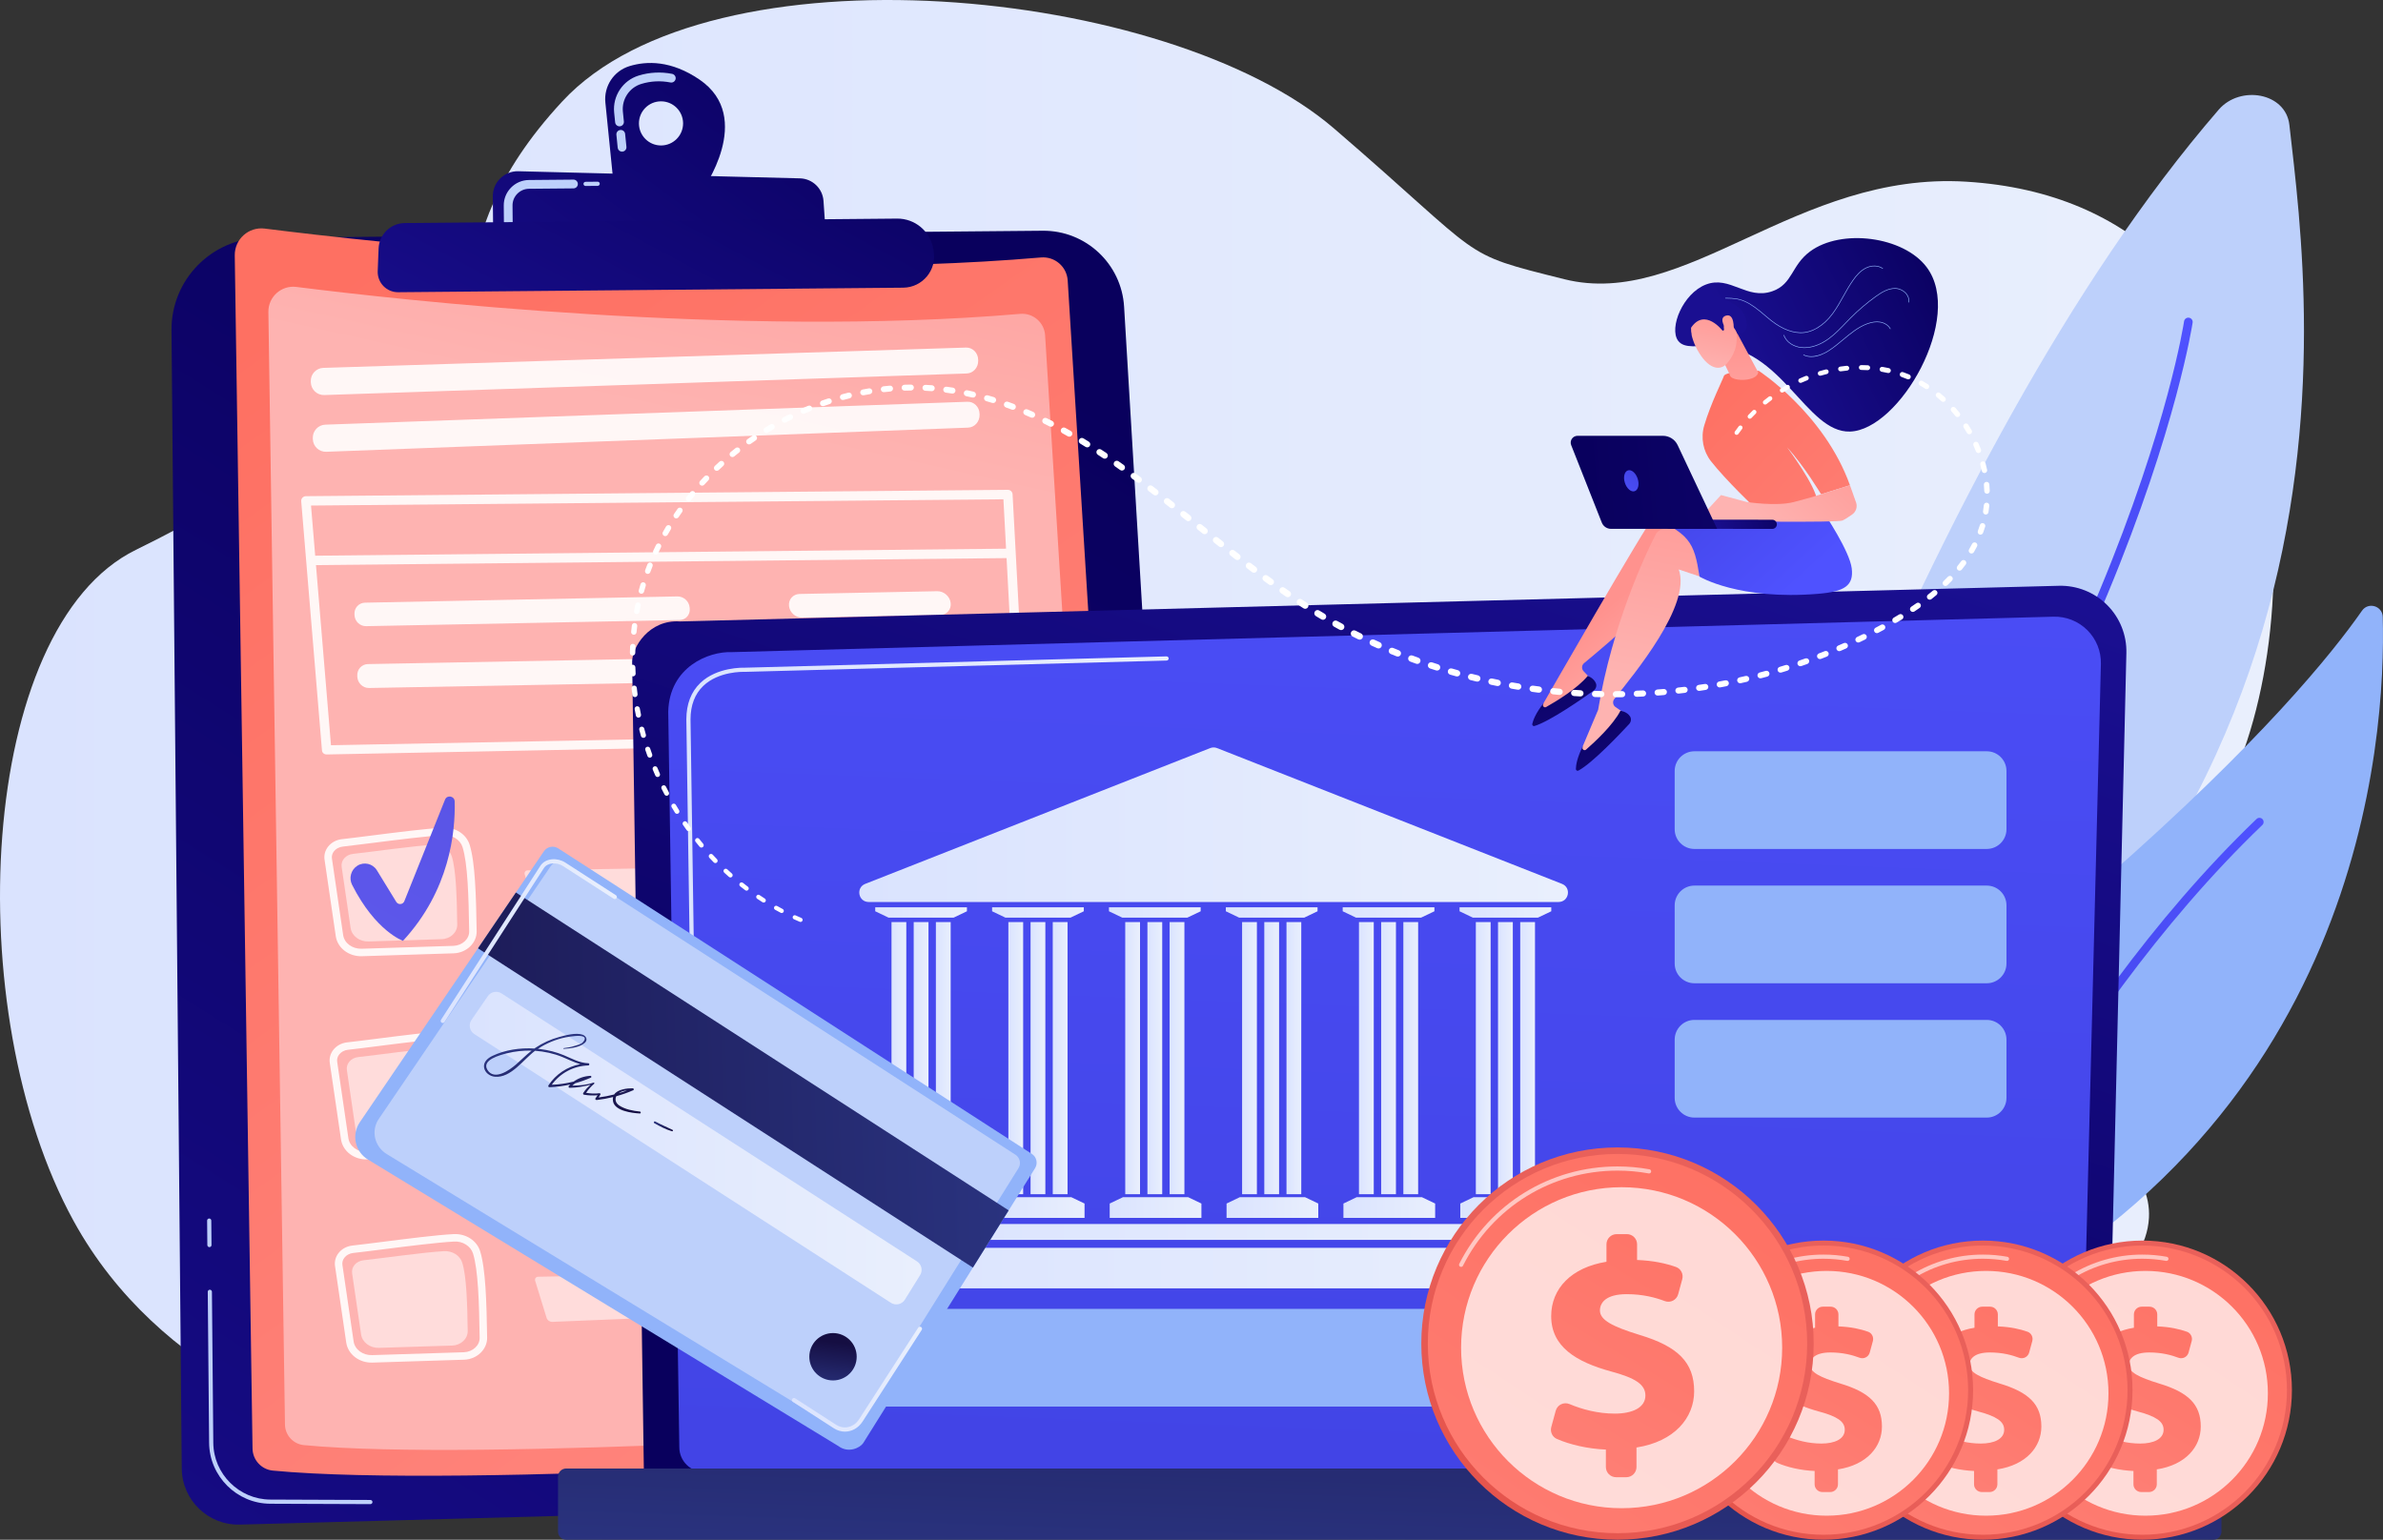 <?xml version="1.0" encoding="utf-8"?>
<!-- Generator: Adobe Illustrator 16.0.0, SVG Export Plug-In . SVG Version: 6.00 Build 0)  -->
<!DOCTYPE svg PUBLIC "-//W3C//DTD SVG 1.1//EN" "http://www.w3.org/Graphics/SVG/1.1/DTD/svg11.dtd">
<svg version="1.1" xmlns="http://www.w3.org/2000/svg" xmlns:xlink="http://www.w3.org/1999/xlink" x="0px" y="0px"
	 width="2198.351px" height="1420.765px" viewBox="0 0 2198.351 1420.765" enable-background="new 0 0 2198.351 1420.765"
	 xml:space="preserve">
<rect x="0" y="0" width="2198.351" height="1420.765" fill="#333333" stroke="none"/>
<g id="Background">
</g>
<g id="Illustration">
	<g>
		<linearGradient id="SVGID_1_" gradientUnits="userSpaceOnUse" x1="0" y1="682.165" x2="2097.452" y2="682.165">
			<stop  offset="0" style="stop-color:#DAE3FE"/>
			<stop  offset="1" style="stop-color:#E9EFFD"/>
		</linearGradient>
		<path fill="url(#SVGID_1_)" d="M1230.683,118.571c142.675,122.788,113.195,114.223,212.386,139.057
			c112.24,28.1,214.242-99.664,370.858-89.979c318.651,19.707,319.339,409.82,238.902,564.717
			c-52.369,100.846-198.425,91.973-216.799,180.195c-17.315,83.143,150.923,127.376,146.41,211.168
			c-5.388,100.027-239.424,163.267-295.635,177.382c-278.27,69.876-358-19.636-687-5.632
			c-334.35,14.232-410.13,113.408-630.688,45.05c-66.211-20.521-221.603-68.683-301.267-213.983
			c-105.995-193.33-88.532-547.641,57.527-619.193c102.61-50.268,122.624-75.777,218.236-129.795
			C475.722,302.922,389.808,232.65,518.787,93.5C655.422-53.911,1077.894-12.92,1230.683,118.571z"/>
		<g>
			<g>
				
					<linearGradient id="SVGID_2_" gradientUnits="userSpaceOnUse" x1="872.992" y1="320.466" x2="-99.785" y2="1873.77" gradientTransform="matrix(1 0 0 1 64.04 0)">
					<stop  offset="0" style="stop-color:#09005D"/>
					<stop  offset="1" style="stop-color:#1A0F91"/>
				</linearGradient>
				<path fill="url(#SVGID_2_)" d="M242.094,219.399l719.787-6.486c39.71-0.358,72.735,30.467,75.111,70.107l62.535,1043.08
					c1.859,31.02-22.335,57.418-53.399,58.262l-824.832,22.429c-29.189,0.794-53.353-22.511-53.616-51.709l-9.465-1050.278
					C157.794,258.058,195.348,219.821,242.094,219.399z"/>
				<path fill="#BDD0FB" d="M341.688,1387.916c-0.003,0-0.005,0-0.007,0l-92.32-0.361c-30.845-0.119-56.164-25.311-56.442-56.155
					l-1.256-139.371c-0.01-1.063,0.845-1.933,1.908-1.942c0.006,0,0.011,0,0.017,0c1.056,0,1.916,0.85,1.925,1.908l1.256,139.372
					c0.259,28.747,23.858,52.228,52.607,52.339l92.32,0.361c1.063,0.003,1.921,0.868,1.917,1.932
					C343.61,1387.058,342.748,1387.916,341.688,1387.916z"/>
				<path fill="#BDD0FB" d="M193.199,1150.767c-1.056,0-1.916-0.85-1.926-1.908l-0.203-22.57c-0.009-1.063,0.845-1.934,1.908-1.941
					c0.006,0,0.011,0,0.017,0c1.056,0,1.916,0.849,1.925,1.907l0.203,22.57c0.009,1.062-0.845,1.933-1.909,1.942
					C193.21,1150.767,193.205,1150.767,193.199,1150.767z"/>
				<g>
					<linearGradient id="SVGID_3_" gradientUnits="userSpaceOnUse" x1="249.171" y1="290.151" x2="1362.382" y2="1861.215">
						<stop  offset="0" style="stop-color:#FE7062"/>
						<stop  offset="1" style="stop-color:#FF928E"/>
					</linearGradient>
					<path fill="url(#SVGID_3_)" d="M244.231,210.92c98.414,12.444,436.791,50.624,716.057,26.653
						c12.735-1.094,23.882,8.463,24.676,21.221l65.156,1047.708c0.894,14.365-9.971,26.755-24.331,27.734
						c-117.472,8.016-601.277,39.266-774.093,22.737c-10.518-1.005-18.573-9.78-18.73-20.346L216.567,235.693
						C216.344,220.738,229.393,209.044,244.231,210.92z"/>
				</g>
				<g>
					<linearGradient id="SVGID_4_" gradientUnits="userSpaceOnUse" x1="820.487" y1="-38.423" x2="721.477" y2="405.621">
						<stop  offset="0" style="stop-color:#FF928E"/>
						<stop  offset="1" style="stop-color:#FEB3B1"/>
					</linearGradient>
					<path fill="url(#SVGID_4_)" d="M273.391,264.762c91.771,11.604,407.31,47.207,667.727,24.854
						c11.876-1.02,22.271,7.892,23.011,19.788l60.758,976.992c0.833,13.396-9.298,24.949-22.689,25.862
						c-109.543,7.475-560.693,36.615-721.845,21.203c-9.808-0.938-17.32-9.121-17.466-18.973L247.594,287.863
						C247.386,273.917,259.554,263.013,273.391,264.762z"/>
				</g>
				
					<linearGradient id="SVGID_5_" gradientUnits="userSpaceOnUse" x1="205.821" y1="2962.251" x2="-125.257" y2="3397.777" gradientTransform="matrix(1 -0.009 0.009 1 492.206 -2995.093)">
					<stop  offset="0" style="stop-color:#09005D"/>
					<stop  offset="1" style="stop-color:#1A0F91"/>
				</linearGradient>
				<path fill="url(#SVGID_5_)" d="M645.347,73.47c-26.163-17.852-48.767-17.291-64.639-12.452
					c-14.479,4.415-23.761,18.515-22.244,33.576l7.538,74.85l81.733,6.511C647.735,175.955,696.657,108.483,645.347,73.47z
					 M609.977,134.229c-11.247,0.101-20.446-8.934-20.547-20.18c-0.102-11.247,8.934-20.447,20.18-20.548s20.446,8.934,20.548,20.18
					C630.258,124.928,621.224,134.127,609.977,134.229z"/>
				<g>
					<path fill="#BDD0FB" d="M572.504,139.699c-1.425-0.508-2.508-1.8-2.669-3.408l-1.2-11.921
						c-0.224-2.223,1.396-4.204,3.618-4.428c2.22-0.228,4.208,1.391,4.432,3.62l1.199,11.921c0.224,2.222-1.396,4.204-3.619,4.427
						C573.65,139.973,573.051,139.894,572.504,139.699z M570.152,116.339c-1.425-0.508-2.508-1.798-2.669-3.408l-0.912-9.051
						c-1.544-15.331,7.984-29.702,22.655-34.176c10.042-3.062,20.42-3.584,30.841-1.547c2.158,0.458,3.624,2.552,3.192,4.748
						c-0.428,2.191-2.553,3.624-4.746,3.194c-9.104-1.783-18.165-1.327-26.928,1.344c-10.989,3.35-18.124,14.126-16.966,25.629
						l0.912,9.052c0.223,2.222-1.396,4.203-3.619,4.427C571.298,116.613,570.7,116.534,570.152,116.339z"/>
				</g>
				
					<linearGradient id="SVGID_6_" gradientUnits="userSpaceOnUse" x1="242.141" y1="2989.856" x2="-88.94" y2="3425.385" gradientTransform="matrix(1 -0.009 0.009 1 492.206 -2995.093)">
					<stop  offset="0" style="stop-color:#09005D"/>
					<stop  offset="1" style="stop-color:#1A0F91"/>
				</linearGradient>
				<path fill="url(#SVGID_6_)" d="M454.975,218.859l-0.339-37.664c-0.118-13.001,10.564-23.511,23.562-23.183l259.75,6.556
					c11.528,0.291,20.943,9.304,21.736,20.808l2.496,36.169L454.975,218.859z"/>
				<path fill="#BDD0FB" d="M540.196,171.602c-1.056,0-1.916-0.85-1.925-1.908c-0.009-1.063,0.844-1.933,1.907-1.942l11.168-0.102
					c0.006,0,0.012,0,0.018,0c1.056,0,1.916,0.85,1.925,1.909c0.009,1.062-0.844,1.933-1.907,1.942l-11.167,0.101
					C540.207,171.602,540.202,171.602,540.196,171.602z"/>
				<path fill="#BDD0FB" d="M467.549,208.747c-1.553-0.553-2.672-2.029-2.687-3.776l-0.138-15.236
					c-0.057-6.256,2.325-12.158,6.71-16.623c4.384-4.464,10.245-6.956,16.502-7.013l41.056-0.368
					c2.223-0.013,4.061,1.773,4.08,4.011c0.021,2.234-1.774,4.061-4.009,4.083l-41.055,0.367
					c-8.454,0.077-15.271,7.017-15.194,15.472l0.137,15.237c0.02,2.234-1.775,4.061-4.01,4.083
					C468.454,208.985,467.984,208.902,467.549,208.747z"/>
				
					<linearGradient id="SVGID_7_" gradientUnits="userSpaceOnUse" x1="200.42" y1="3016.496" x2="-28.186" y2="3436.262" gradientTransform="matrix(1 -0.009 0.009 1 492.206 -2995.093)">
					<stop  offset="0" style="stop-color:#09005D"/>
					<stop  offset="1" style="stop-color:#1A0F91"/>
				</linearGradient>
				<path fill="url(#SVGID_7_)" d="M373.487,205.808l454.081-4.103c16.328-0.148,30.392,11.476,33.323,27.539l0.404,2.216
					c3.209,17.594-10.213,33.834-28.097,33.996l-465.861,4.198c-10.703,0.097-19.313-8.775-18.896-19.47l0.814-20.861
					C349.765,216.275,360.43,205.926,373.487,205.808z"/>
			</g>
			<g opacity="0.89">
				<g>
					<path fill="#FFFFFF" d="M946.06,678.982l-11.944-222.889c-0.124-2.32-2.053-4.132-4.377-4.11l-647.575,5.862
						c-1.129-0.02-2.355,0.524-3.169,1.416c-0.814,0.893-1.22,2.084-1.12,3.288l19.141,229.888c0.189,2.284,2.114,3.773,4.406,3.729
						l640.405-12.499c0.009,0,0.019,0,0.028,0c0.013,0,0.027,0,0.043-0.001c2.398-0.062,4.299-1.804,4.237-4.202
						C946.128,679.214,946.107,679.221,946.06,678.982z M925.664,460.708l2.442,45.571l-637.333,6.477l-3.852-46.265
						L925.664,460.708z M305.335,687.656l-13.839-166.208l637.076-6.457l8.606,160.583L305.335,687.656z"/>
					<path fill="#FFFFFF" d="M337.736,577.78l289.165-5.652c5.719-0.112,9.922-4.852,9.387-10.577l-0.102-1.091
						c-0.535-5.713-5.589-10.245-11.289-10.13l-288.183,5.772c-5.626,0.113-9.977,4.801-9.717,10.481l0.049,1.083
						C327.306,573.359,332.092,577.891,337.736,577.78z"/>
					<path fill="#FFFFFF" d="M630.136,607.313l-290.748,5.457c-5.676,0.107-10.063,4.871-9.799,10.651l0.051,1.103
						c0.264,5.792,5.095,10.411,10.79,10.307l291.745-5.332c5.771-0.106,10.008-4.923,9.462-10.75l-0.104-1.109
						C640.99,611.825,635.887,607.206,630.136,607.313z"/>
					<path fill="#FFFFFF" d="M867.421,567.427c6.084-0.12,10.375-5.131,9.582-11.186c-0.791-6.043-6.348-10.834-12.412-10.713
						l-126.988,2.543c-6.029,0.121-10.389,5.095-9.739,11.121c0.65,6.036,6.081,10.842,12.13,10.724L867.421,567.427z"/>
					<path fill="#FFFFFF" d="M884.525,613.694c-0.806-6.151-6.418-11.035-12.537-10.92l-128.134,2.405
						c-6.082,0.114-10.477,5.17-9.816,11.303c0.662,6.145,6.147,11.043,12.25,10.932l128.58-2.35
						C881.008,624.951,885.332,619.856,884.525,613.694z"/>
				</g>
				<path fill="#FFFFFF" d="M902.397,332.799c0.163,6.335-4.585,11.633-10.611,11.835l-592.609,19.89
					c-6.627,0.223-12.195-4.987-12.43-11.637l-0.036-1.005c-0.235-6.652,4.955-12.215,11.585-12.425l592.869-18.745
					c6.028-0.19,11.043,4.792,11.207,11.128L902.397,332.799z"/>
				<path fill="#FFFFFF" d="M903.684,382.734c0.163,6.325-4.581,11.635-10.602,11.862l-592.066,22.28
					c-6.621,0.249-12.183-4.93-12.417-11.569l-0.036-1.004c-0.234-6.641,4.95-12.217,11.574-12.454l592.326-21.138
					c6.023-0.215,11.034,4.741,11.197,11.067L903.684,382.734z"/>
				<g>
					<path fill="#FFFFFF" d="M418.682,879.658c-0.077,0.004-0.154,0.008-0.231,0.01l-84.53,2.664
						c-12.181,0.383-22.576-7.586-24.18-18.537l-10.346-70.592c-0.614-4.2,0.525-8.422,3.206-11.891
						c2.995-3.876,7.662-6.422,12.804-6.987l0,0c7.108-0.777,16.89-2.021,27.654-3.383c23.436-2.97,49.997-6.339,65.648-7.177
						c0.117-0.006,0.23-0.014,0.345-0.019c11.202-0.46,21.122,5.974,24.199,15.737c5.081,16.122,5.96,46.958,6.473,79.825
						C439.891,870.089,430.474,879.174,418.682,879.658z M316.158,781.187c-3.292,0.361-6.243,1.942-8.099,4.346
						c-1.525,1.971-2.178,4.342-1.837,6.668l10.346,70.592c1.095,7.48,8.462,12.915,17.136,12.643l84.529-2.664
						c0.054-0.002,0.111-0.005,0.167-0.006c8.079-0.333,14.534-6.291,14.426-13.348c-0.503-32.335-1.354-62.621-6.157-77.861
						c-2.128-6.746-9.682-11.513-17.592-10.901c-15.401,0.825-42.986,4.325-65.152,7.131
						C333.118,779.157,323.295,780.401,316.158,781.187L316.158,781.187z"/>
					<path opacity="0.6" fill="#FFFFFF" d="M325.527,787.925c17.7-1.942,56.119-7.446,74.407-8.426
						c7.749-0.416,14.742,3.988,16.837,10.637c4.068,12.912,4.67,38.958,5.045,63.004c0.112,7.203-6.259,13.217-14.33,13.471
						l-67.549,2.129c-8.307,0.262-15.434-5.117-16.509-12.459l-8.266-56.409C314.305,794.037,318.965,788.646,325.527,787.925z"/>
					<g opacity="0.6">
						<path fill="#FFFFFF" d="M486.887,803.09c-2.2,0.038-3.469,1.79-2.821,3.892l10.517,34.121
							c0.648,2.103,2.977,3.748,5.175,3.658l431.329-17.737c2.198-0.091,3.883-1.961,3.745-4.157l-1.482-23.508
							c-0.139-2.195-2.051-3.961-4.251-3.922L486.887,803.09z"/>
					</g>
					
						<linearGradient id="SVGID_8_" gradientUnits="userSpaceOnUse" x1="1071.064" y1="3581.796" x2="639.255" y2="4318.793" gradientTransform="matrix(0.999 -0.041 0.041 0.999 -654.149 -3096.585)">
						<stop  offset="0" style="stop-color:#4042E2"/>
						<stop  offset="1" style="stop-color:#4F52FF"/>
					</linearGradient>
					<path fill="url(#SVGID_8_)" d="M329.581,798.896L329.581,798.896c6.122-3.939,14.285-2.075,18.089,4.131l17.895,29.19
						c1.792,2.922,6.148,2.554,7.422-0.628l37.552-93.729c1.874-4.676,8.773-3.404,8.905,1.631
						c0.736,28.167-4.533,81.982-47.668,128.62c0,0-25.183-8.616-46.946-51.626C321.686,810.273,323.725,802.664,329.581,798.896z"
						/>
				</g>
				<g>
					<path fill="#FFFFFF" d="M423.513,1067.15c-0.078,0.004-0.155,0.007-0.232,0.01l-84.529,2.664
						c-12.181,0.383-22.576-7.587-24.18-18.538l-10.346-70.591c-0.614-4.201,0.524-8.422,3.206-11.891
						c2.995-3.877,7.662-6.422,12.803-6.988l0,0c7.108-0.777,16.891-2.02,27.654-3.383c23.436-2.97,49.998-6.339,65.649-7.178
						c0.116-0.005,0.23-0.013,0.345-0.018c11.202-0.46,21.122,5.974,24.199,15.738c5.081,16.121,5.96,46.957,6.473,79.824
						C444.722,1057.582,435.305,1066.666,423.513,1067.15z M320.989,968.677c-3.292,0.362-6.243,1.943-8.098,4.348
						c-1.526,1.971-2.179,4.341-1.837,6.667l10.346,70.592c1.094,7.481,8.462,12.915,17.136,12.644l84.529-2.664
						c0.054-0.002,0.111-0.006,0.167-0.007c8.079-0.333,14.534-6.29,14.426-13.347c-0.503-32.335-1.354-62.622-6.157-77.863
						c-2.128-6.744-9.682-11.511-17.592-10.9c-15.401,0.826-42.987,4.324-65.153,7.131
						C337.949,966.648,328.127,967.892,320.989,968.677L320.989,968.677z"/>
					<path opacity="0.6" fill="#FFFFFF" d="M330.358,975.417c17.7-1.943,56.119-7.447,74.407-8.427
						c7.75-0.416,14.742,3.989,16.837,10.638c4.068,12.911,4.671,38.957,5.045,63.004c0.112,7.201-6.259,13.217-14.33,13.471
						l-67.549,2.129c-8.307,0.262-15.434-5.117-16.51-12.459l-8.266-56.41C319.137,981.528,323.796,976.138,330.358,975.417z"/>
					<g opacity="0.6">
						<path fill="#FFFFFF" d="M491.719,990.582c-2.2,0.039-3.469,1.789-2.821,3.893l10.517,34.121
							c0.648,2.102,2.977,3.748,5.175,3.658l431.33-17.738c2.198-0.09,3.883-1.961,3.745-4.156l-1.482-23.508
							c-0.139-2.195-2.052-3.961-4.251-3.922L491.719,990.582z"/>
					</g>
				</g>
				<g>
					<path fill="#FFFFFF" d="M428.345,1254.642c-0.078,0.004-0.155,0.006-0.232,0.009l-84.529,2.664
						c-12.181,0.383-22.576-7.587-24.18-18.538l-10.346-70.591c-0.615-4.2,0.524-8.421,3.206-11.891
						c2.995-3.876,7.662-6.421,12.803-6.987l0,0c7.108-0.777,16.89-2.02,27.654-3.383c23.436-2.971,49.998-6.34,65.648-7.178
						c0.117-0.006,0.23-0.014,0.346-0.018c11.201-0.461,21.122,5.973,24.199,15.737c5.081,16.122,5.96,46.958,6.473,79.825
						C449.553,1245.073,440.136,1254.158,428.345,1254.642z M325.821,1156.169c-3.292,0.361-6.243,1.943-8.098,4.347
						c-1.526,1.971-2.179,4.341-1.837,6.667l10.346,70.592c1.094,7.482,8.462,12.916,17.136,12.643l84.529-2.663
						c0.054-0.002,0.111-0.005,0.167-0.007c8.078-0.332,14.534-6.29,14.425-13.348c-0.503-32.334-1.354-62.621-6.156-77.861
						c-2.128-6.745-9.682-11.512-17.592-10.9c-15.402,0.825-42.987,4.324-65.153,7.131
						C342.78,1154.14,332.958,1155.384,325.821,1156.169L325.821,1156.169z"/>
					<path opacity="0.6" fill="#FFFFFF" d="M335.189,1162.91c17.7-1.943,56.118-7.447,74.407-8.428
						c7.75-0.416,14.742,3.989,16.836,10.637c4.068,12.912,4.671,38.959,5.046,63.005c0.112,7.202-6.259,13.217-14.33,13.471
						l-67.55,2.129c-8.307,0.262-15.434-5.117-16.509-12.459l-8.266-56.409C323.968,1169.019,328.628,1163.63,335.189,1162.91z"/>
					<g opacity="0.6">
						<path fill="#FFFFFF" d="M496.55,1178.074c-2.2,0.038-3.469,1.789-2.821,3.892l10.517,34.121
							c0.648,2.103,2.977,3.749,5.175,3.658l431.329-17.737c2.198-0.091,3.884-1.961,3.745-4.156l-1.482-23.508
							c-0.138-2.196-2.051-3.961-4.251-3.924L496.55,1178.074z"/>
					</g>
				</g>
			</g>
		</g>
		<g>
			<path fill="#BDD0FB" d="M1535.025,1160.324c45.073-149.257,235.018-739.126,511.788-1059.159
				c19.763-22.852,61.807-15.767,65.177,14.089c19.548,173.22,98.694,715.822-554.143,1064.226
				C1545.283,1186.186,1530.933,1173.876,1535.025,1160.324z"/>
			
				<linearGradient id="SVGID_9_" gradientUnits="userSpaceOnUse" x1="2188.811" y1="1466.736" x2="2106.153" y2="943.228" gradientTransform="matrix(0.937 -0.35 0.35 0.937 -645.269 351.146)">
				<stop  offset="0" style="stop-color:#4042E2"/>
				<stop  offset="1" style="stop-color:#4F52FF"/>
			</linearGradient>
			<path fill="url(#SVGID_9_)" d="M1557.801,1161.402c-0.91,0-1.823-0.309-2.572-0.942c-1.684-1.421-1.896-3.94-0.474-5.623
				c208.983-247.372,322.975-467.702,381.802-608.974c63.666-152.894,78.136-248.391,78.274-249.338
				c0.32-2.178,2.334-3.704,4.526-3.369c2.181,0.32,3.689,2.346,3.37,4.526c-0.141,0.956-14.758,97.442-78.804,251.248
				c-59.043,141.794-173.431,362.904-383.073,611.059C1560.062,1160.921,1558.935,1161.402,1557.801,1161.402z"/>
		</g>
		<g>
			<path fill="#91B3FA" d="M1786.839,1227.285c-10.841,4.934-23.19-2.796-23.631-14.688c-2.427-65.621,7.498-251.79,178.122-401.316
				c144.084-126.27,210.219-208.411,237.657-247.777c5.803-8.324,18.858-4.417,19.134,5.72
				C2201.158,681.06,2179.662,1048.48,1786.839,1227.285z"/>
			<linearGradient id="SVGID_10_" gradientUnits="userSpaceOnUse" x1="1772.618" y1="984.886" x2="2088.226" y2="984.886">
				<stop  offset="0" style="stop-color:#4042E2"/>
				<stop  offset="1" style="stop-color:#4F52FF"/>
			</linearGradient>
			<path fill="url(#SVGID_10_)" d="M1776.469,1215.143c-0.505,0-1.018-0.103-1.511-0.313c-1.956-0.835-2.864-3.097-2.029-5.054
				c1.144-2.674,116.485-269.582,308.78-454.077c1.537-1.472,3.974-1.419,5.445,0.112c1.472,1.535,1.421,3.974-0.113,5.445
				c-191.175,183.42-305.893,448.887-307.029,451.547C1779.387,1214.265,1777.964,1215.143,1776.469,1215.143z"/>
		</g>
		<g>
			<g>
				<linearGradient id="SVGID_11_" gradientUnits="userSpaceOnUse" x1="1149.977" y1="1325.084" x2="1457.389" y2="402.847">
					<stop  offset="0" style="stop-color:#09005D"/>
					<stop  offset="1" style="stop-color:#1A0F91"/>
				</linearGradient>
				<path fill="url(#SVGID_11_)" d="M1943.74,1358.541c0,13.227-10.832,24.047-24.07,24.047H618.061
					c-13.238,0-24.07-10.82-24.07-24.047L583.16,610.542c0-13.226,15.583-39.046,44.14-37.105l1272.076-32.915
					c16.61-0.43,32.671,5.963,44.434,17.688s18.198,27.754,17.807,44.35L1943.74,1358.541z"/>
				<linearGradient id="SVGID_12_" gradientUnits="userSpaceOnUse" x1="1247.099" y1="1563.305" x2="1305.211" y2="2.584">
					<stop  offset="0" style="stop-color:#4042E2"/>
					<stop  offset="1" style="stop-color:#4F52FF"/>
				</linearGradient>
				<path fill="url(#SVGID_12_)" d="M1919.977,1335.47c0,12.524-10.248,22.771-22.772,22.771H649.449
					c-12.524,0-22.771-10.247-22.771-22.771l-10.22-679.04c1.204-40.863,37.029-55.55,58.746-54.683l1219.168-32.708
					c11.67-0.313,22.953,4.183,31.218,12.427c8.266,8.244,12.811,19.527,12.519,31.197L1919.977,1335.47z"/>
				<g>
					<path fill="#FFFFFF" d="M640.161,1011.464c-1.05,0-1.908-0.844-1.924-1.896l-0.808-55.069
						c-0.016-1.062,0.833-1.938,1.897-1.954c0.009,0,0.019,0,0.029,0c1.05,0,1.909,0.845,1.925,1.898l0.808,55.068
						c0.015,1.063-0.834,1.938-1.897,1.953C640.181,1011.464,640.171,1011.464,640.161,1011.464z"/>
					<linearGradient id="SVGID_13_" gradientUnits="userSpaceOnUse" x1="633.158" y1="741.092" x2="1078.115" y2="741.092">
						<stop  offset="0" style="stop-color:#DAE3FE"/>
						<stop  offset="1" style="stop-color:#E9EFFD"/>
					</linearGradient>
					<path fill="url(#SVGID_13_)" d="M638.181,876.517c-1.05,0-1.909-0.844-1.924-1.896l-3.098-210.915
						c0.064-14.113,4.413-25.385,12.925-33.541c15.483-14.834,39.712-14.077,40.724-14.049l389.331-10.448
						c1.072-0.014,1.948,0.812,1.976,1.875c0.029,1.062-0.81,1.946-1.873,1.976L686.8,619.967
						c-1.095-0.051-23.736-0.739-38.053,12.979c-7.729,7.406-11.679,17.749-11.738,30.741l3.098,210.877
						c0.015,1.063-0.834,1.938-1.897,1.953C638.2,876.517,638.191,876.517,638.181,876.517z"/>
				</g>
			</g>
			<linearGradient id="SVGID_14_" gradientUnits="userSpaceOnUse" x1="1279.165" y1="1474.691" x2="1295.194" y2="993.844">
				<stop  offset="0" style="stop-color:#2B3582"/>
				<stop  offset="1" style="stop-color:#150E42"/>
			</linearGradient>
			<path fill="url(#SVGID_14_)" d="M2041.827,1420.765H522.292c-4.128,0-7.505-3.377-7.505-7.506v-50.711
				c0-4.129,3.377-7.506,7.505-7.506h1519.536c4.128,0,7.505,3.377,7.505,7.506v50.711
				C2049.332,1417.388,2045.955,1420.765,2041.827,1420.765z"/>
			<g>
				<linearGradient id="SVGID_15_" gradientUnits="userSpaceOnUse" x1="792.701" y1="760.993" x2="1446.463" y2="760.993">
					<stop  offset="0" style="stop-color:#DAE3FE"/>
					<stop  offset="1" style="stop-color:#E9EFFD"/>
				</linearGradient>
				<path fill="url(#SVGID_15_)" d="M1437.788,832.302H801.375c-9.566,0-12.076-13.223-3.174-16.728l318.207-125.289
					c2.039-0.803,4.309-0.803,6.348,0l318.207,125.289C1449.864,819.08,1447.354,832.302,1437.788,832.302z"/>
				<g>
					<g>
						<g>
							<linearGradient id="SVGID_16_" gradientUnits="userSpaceOnUse" x1="822.42" y1="976.385" x2="836.067" y2="976.385">
								<stop  offset="0" style="stop-color:#DAE3FE"/>
								<stop  offset="1" style="stop-color:#E9EFFD"/>
							</linearGradient>
							<rect x="822.42" y="850.833" fill="url(#SVGID_16_)" width="13.647" height="251.104"/>
							<linearGradient id="SVGID_17_" gradientUnits="userSpaceOnUse" x1="842.891" y1="976.385" x2="856.538" y2="976.385">
								<stop  offset="0" style="stop-color:#DAE3FE"/>
								<stop  offset="1" style="stop-color:#E9EFFD"/>
							</linearGradient>
							<rect x="842.891" y="850.833" fill="url(#SVGID_17_)" width="13.647" height="251.104"/>
							<linearGradient id="SVGID_18_" gradientUnits="userSpaceOnUse" x1="863.361" y1="976.385" x2="877.008" y2="976.385">
								<stop  offset="0" style="stop-color:#DAE3FE"/>
								<stop  offset="1" style="stop-color:#E9EFFD"/>
							</linearGradient>
							<rect x="863.361" y="850.833" fill="url(#SVGID_18_)" width="13.647" height="251.104"/>
						</g>
						<linearGradient id="SVGID_19_" gradientUnits="userSpaceOnUse" x1="807.409" y1="841.962" x2="892.019" y2="841.962">
							<stop  offset="0" style="stop-color:#DAE3FE"/>
							<stop  offset="1" style="stop-color:#E9EFFD"/>
						</linearGradient>
						<polygon fill="url(#SVGID_19_)" points="892.02,837.186 807.409,837.186 807.409,840.861 819.691,846.739 879.737,846.739 
							892.02,840.861 						"/>
						<linearGradient id="SVGID_20_" gradientUnits="userSpaceOnUse" x1="808.091" y1="1114.218" x2="892.702" y2="1114.218">
							<stop  offset="0" style="stop-color:#DAE3FE"/>
							<stop  offset="1" style="stop-color:#E9EFFD"/>
						</linearGradient>
						<polygon fill="url(#SVGID_20_)" points="892.702,1123.771 808.091,1123.771 808.091,1110.544 820.373,1104.666 
							880.42,1104.666 892.702,1110.544 						"/>
					</g>
					<g>
						<g>
							<linearGradient id="SVGID_21_" gradientUnits="userSpaceOnUse" x1="930.231" y1="976.385" x2="943.878" y2="976.385">
								<stop  offset="0" style="stop-color:#DAE3FE"/>
								<stop  offset="1" style="stop-color:#E9EFFD"/>
							</linearGradient>
							<rect x="930.231" y="850.833" fill="url(#SVGID_21_)" width="13.647" height="251.104"/>
							<linearGradient id="SVGID_22_" gradientUnits="userSpaceOnUse" x1="950.701" y1="976.385" x2="964.348" y2="976.385">
								<stop  offset="0" style="stop-color:#DAE3FE"/>
								<stop  offset="1" style="stop-color:#E9EFFD"/>
							</linearGradient>
							<rect x="950.701" y="850.833" fill="url(#SVGID_22_)" width="13.647" height="251.104"/>
							<linearGradient id="SVGID_23_" gradientUnits="userSpaceOnUse" x1="971.172" y1="976.385" x2="984.818" y2="976.385">
								<stop  offset="0" style="stop-color:#DAE3FE"/>
								<stop  offset="1" style="stop-color:#E9EFFD"/>
							</linearGradient>
							<rect x="971.172" y="850.833" fill="url(#SVGID_23_)" width="13.646" height="251.104"/>
						</g>
						<linearGradient id="SVGID_24_" gradientUnits="userSpaceOnUse" x1="915.219" y1="841.962" x2="999.83" y2="841.962">
							<stop  offset="0" style="stop-color:#DAE3FE"/>
							<stop  offset="1" style="stop-color:#E9EFFD"/>
						</linearGradient>
						<polygon fill="url(#SVGID_24_)" points="999.83,837.186 915.219,837.186 915.219,840.861 927.501,846.739 987.548,846.739 
							999.83,840.861 						"/>
						<linearGradient id="SVGID_25_" gradientUnits="userSpaceOnUse" x1="915.901" y1="1114.218" x2="1000.513" y2="1114.218">
							<stop  offset="0" style="stop-color:#DAE3FE"/>
							<stop  offset="1" style="stop-color:#E9EFFD"/>
						</linearGradient>
						<polygon fill="url(#SVGID_25_)" points="1000.513,1123.771 915.901,1123.771 915.901,1110.544 928.184,1104.666 
							988.23,1104.666 1000.513,1110.544 						"/>
					</g>
					<g>
						<g>
							<linearGradient id="SVGID_26_" gradientUnits="userSpaceOnUse" x1="1038.042" y1="976.385" x2="1051.688" y2="976.385">
								<stop  offset="0" style="stop-color:#DAE3FE"/>
								<stop  offset="1" style="stop-color:#E9EFFD"/>
							</linearGradient>
							<rect x="1038.042" y="850.833" fill="url(#SVGID_26_)" width="13.647" height="251.104"/>
							<linearGradient id="SVGID_27_" gradientUnits="userSpaceOnUse" x1="1058.512" y1="976.385" x2="1072.159" y2="976.385">
								<stop  offset="0" style="stop-color:#DAE3FE"/>
								<stop  offset="1" style="stop-color:#E9EFFD"/>
							</linearGradient>
							<rect x="1058.512" y="850.833" fill="url(#SVGID_27_)" width="13.647" height="251.104"/>
							<linearGradient id="SVGID_28_" gradientUnits="userSpaceOnUse" x1="1078.982" y1="976.385" x2="1092.629" y2="976.385">
								<stop  offset="0" style="stop-color:#DAE3FE"/>
								<stop  offset="1" style="stop-color:#E9EFFD"/>
							</linearGradient>
							<rect x="1078.982" y="850.833" fill="url(#SVGID_28_)" width="13.647" height="251.104"/>
						</g>
						<linearGradient id="SVGID_29_" gradientUnits="userSpaceOnUse" x1="1023.03" y1="841.962" x2="1107.641" y2="841.962">
							<stop  offset="0" style="stop-color:#DAE3FE"/>
							<stop  offset="1" style="stop-color:#E9EFFD"/>
						</linearGradient>
						<polygon fill="url(#SVGID_29_)" points="1107.641,837.186 1023.03,837.186 1023.03,840.861 1035.313,846.739 
							1095.359,846.739 1107.641,840.861 						"/>
						<linearGradient id="SVGID_30_" gradientUnits="userSpaceOnUse" x1="1023.712" y1="1114.218" x2="1108.323" y2="1114.218">
							<stop  offset="0" style="stop-color:#DAE3FE"/>
							<stop  offset="1" style="stop-color:#E9EFFD"/>
						</linearGradient>
						<polygon fill="url(#SVGID_30_)" points="1108.323,1123.771 1023.712,1123.771 1023.712,1110.544 1035.995,1104.666 
							1096.041,1104.666 1108.323,1110.544 						"/>
					</g>
					<g>
						<g>
							<linearGradient id="SVGID_31_" gradientUnits="userSpaceOnUse" x1="1145.852" y1="976.385" x2="1159.499" y2="976.385">
								<stop  offset="0" style="stop-color:#DAE3FE"/>
								<stop  offset="1" style="stop-color:#E9EFFD"/>
							</linearGradient>
							<rect x="1145.853" y="850.833" fill="url(#SVGID_31_)" width="13.646" height="251.104"/>
							<linearGradient id="SVGID_32_" gradientUnits="userSpaceOnUse" x1="1166.323" y1="976.385" x2="1179.97" y2="976.385">
								<stop  offset="0" style="stop-color:#DAE3FE"/>
								<stop  offset="1" style="stop-color:#E9EFFD"/>
							</linearGradient>
							<rect x="1166.323" y="850.833" fill="url(#SVGID_32_)" width="13.646" height="251.104"/>
							<linearGradient id="SVGID_33_" gradientUnits="userSpaceOnUse" x1="1186.793" y1="976.385" x2="1200.44" y2="976.385">
								<stop  offset="0" style="stop-color:#DAE3FE"/>
								<stop  offset="1" style="stop-color:#E9EFFD"/>
							</linearGradient>
							<rect x="1186.793" y="850.833" fill="url(#SVGID_33_)" width="13.647" height="251.104"/>
						</g>
						<linearGradient id="SVGID_34_" gradientUnits="userSpaceOnUse" x1="1130.841" y1="841.962" x2="1215.451" y2="841.962">
							<stop  offset="0" style="stop-color:#DAE3FE"/>
							<stop  offset="1" style="stop-color:#E9EFFD"/>
						</linearGradient>
						<polygon fill="url(#SVGID_34_)" points="1215.451,837.186 1130.841,837.186 1130.841,840.861 1143.123,846.739 
							1203.17,846.739 1215.451,840.861 						"/>
						<linearGradient id="SVGID_35_" gradientUnits="userSpaceOnUse" x1="1131.523" y1="1114.218" x2="1216.134" y2="1114.218">
							<stop  offset="0" style="stop-color:#DAE3FE"/>
							<stop  offset="1" style="stop-color:#E9EFFD"/>
						</linearGradient>
						<polygon fill="url(#SVGID_35_)" points="1216.134,1123.771 1131.523,1123.771 1131.523,1110.544 1143.806,1104.666 
							1203.852,1104.666 1216.134,1110.544 						"/>
					</g>
					<g>
						<g>
							<linearGradient id="SVGID_36_" gradientUnits="userSpaceOnUse" x1="1253.663" y1="976.385" x2="1267.31" y2="976.385">
								<stop  offset="0" style="stop-color:#DAE3FE"/>
								<stop  offset="1" style="stop-color:#E9EFFD"/>
							</linearGradient>
							<rect x="1253.663" y="850.833" fill="url(#SVGID_36_)" width="13.646" height="251.104"/>
							<linearGradient id="SVGID_37_" gradientUnits="userSpaceOnUse" x1="1274.134" y1="976.385" x2="1287.78" y2="976.385">
								<stop  offset="0" style="stop-color:#DAE3FE"/>
								<stop  offset="1" style="stop-color:#E9EFFD"/>
							</linearGradient>
							<rect x="1274.134" y="850.833" fill="url(#SVGID_37_)" width="13.646" height="251.104"/>
							<linearGradient id="SVGID_38_" gradientUnits="userSpaceOnUse" x1="1294.603" y1="976.385" x2="1308.251" y2="976.385">
								<stop  offset="0" style="stop-color:#DAE3FE"/>
								<stop  offset="1" style="stop-color:#E9EFFD"/>
							</linearGradient>
							<rect x="1294.604" y="850.833" fill="url(#SVGID_38_)" width="13.647" height="251.104"/>
						</g>
						<linearGradient id="SVGID_39_" gradientUnits="userSpaceOnUse" x1="1238.651" y1="841.962" x2="1323.263" y2="841.962">
							<stop  offset="0" style="stop-color:#DAE3FE"/>
							<stop  offset="1" style="stop-color:#E9EFFD"/>
						</linearGradient>
						<polygon fill="url(#SVGID_39_)" points="1323.263,837.186 1238.651,837.186 1238.651,840.861 1250.934,846.739 
							1310.98,846.739 1323.263,840.861 						"/>
						<linearGradient id="SVGID_40_" gradientUnits="userSpaceOnUse" x1="1239.334" y1="1114.218" x2="1323.945" y2="1114.218">
							<stop  offset="0" style="stop-color:#DAE3FE"/>
							<stop  offset="1" style="stop-color:#E9EFFD"/>
						</linearGradient>
						<polygon fill="url(#SVGID_40_)" points="1323.945,1123.771 1239.334,1123.771 1239.334,1110.544 1251.616,1104.666 
							1311.663,1104.666 1323.945,1110.544 						"/>
					</g>
					<g>
						<g>
							<linearGradient id="SVGID_41_" gradientUnits="userSpaceOnUse" x1="1361.474" y1="976.385" x2="1375.121" y2="976.385">
								<stop  offset="0" style="stop-color:#DAE3FE"/>
								<stop  offset="1" style="stop-color:#E9EFFD"/>
							</linearGradient>
							<rect x="1361.474" y="850.833" fill="url(#SVGID_41_)" width="13.647" height="251.104"/>
							<linearGradient id="SVGID_42_" gradientUnits="userSpaceOnUse" x1="1381.944" y1="976.385" x2="1395.591" y2="976.385">
								<stop  offset="0" style="stop-color:#DAE3FE"/>
								<stop  offset="1" style="stop-color:#E9EFFD"/>
							</linearGradient>
							<rect x="1381.944" y="850.833" fill="url(#SVGID_42_)" width="13.646" height="251.104"/>
							<linearGradient id="SVGID_43_" gradientUnits="userSpaceOnUse" x1="1402.414" y1="976.385" x2="1416.062" y2="976.385">
								<stop  offset="0" style="stop-color:#DAE3FE"/>
								<stop  offset="1" style="stop-color:#E9EFFD"/>
							</linearGradient>
							<rect x="1402.414" y="850.833" fill="url(#SVGID_43_)" width="13.647" height="251.104"/>
						</g>
						<linearGradient id="SVGID_44_" gradientUnits="userSpaceOnUse" x1="1346.462" y1="841.962" x2="1431.073" y2="841.962">
							<stop  offset="0" style="stop-color:#DAE3FE"/>
							<stop  offset="1" style="stop-color:#E9EFFD"/>
						</linearGradient>
						<polygon fill="url(#SVGID_44_)" points="1431.073,837.186 1346.462,837.186 1346.462,840.861 1358.744,846.739 
							1418.791,846.739 1431.073,840.861 						"/>
						<linearGradient id="SVGID_45_" gradientUnits="userSpaceOnUse" x1="1347.145" y1="1114.218" x2="1431.756" y2="1114.218">
							<stop  offset="0" style="stop-color:#DAE3FE"/>
							<stop  offset="1" style="stop-color:#E9EFFD"/>
						</linearGradient>
						<polygon fill="url(#SVGID_45_)" points="1431.756,1123.771 1347.145,1123.771 1347.145,1110.544 1359.427,1104.666 
							1419.473,1104.666 1431.756,1110.544 						"/>
					</g>
				</g>
				<linearGradient id="SVGID_46_" gradientUnits="userSpaceOnUse" x1="785.532" y1="1136.742" x2="1457.905" y2="1136.742">
					<stop  offset="0" style="stop-color:#DAE3FE"/>
					<stop  offset="1" style="stop-color:#E9EFFD"/>
				</linearGradient>
				<path fill="url(#SVGID_46_)" d="M1454.408,1144.068H789.029c-1.932,0-3.497-1.564-3.497-3.496v-7.658
					c0-1.932,1.565-3.497,3.497-3.497h665.379c1.932,0,3.497,1.565,3.497,3.497v7.658
					C1457.905,1142.503,1456.34,1144.068,1454.408,1144.068z"/>
				<linearGradient id="SVGID_47_" gradientUnits="userSpaceOnUse" x1="752.463" y1="1170.117" x2="1486.701" y2="1170.117">
					<stop  offset="0" style="stop-color:#DAE3FE"/>
					<stop  offset="1" style="stop-color:#E9EFFD"/>
				</linearGradient>
				<path fill="url(#SVGID_47_)" d="M1482.201,1188.839H756.963c-2.485,0-4.5-2.015-4.5-4.5v-28.445c0-2.484,2.015-4.5,4.5-4.5
					h725.238c2.485,0,4.5,2.016,4.5,4.5v28.445C1486.701,1186.825,1484.687,1188.839,1482.201,1188.839z"/>
			</g>
			<path fill="#91B3FA" d="M1832.792,783.364h-269.666c-10.058,0-18.212-8.153-18.212-18.212v-53.713
				c0-10.058,8.154-18.211,18.212-18.211h269.666c10.059,0,18.212,8.153,18.212,18.211v53.713
				C1851.004,775.21,1842.851,783.364,1832.792,783.364z"/>
			<path fill="#91B3FA" d="M1832.792,907.302h-269.666c-10.058,0-18.212-8.154-18.212-18.212v-53.714
				c0-10.059,8.154-18.211,18.212-18.211h269.666c10.059,0,18.212,8.152,18.212,18.211v53.714
				C1851.004,899.148,1842.851,907.302,1832.792,907.302z"/>
			<path fill="#91B3FA" d="M1832.792,1031.24h-269.666c-10.058,0-18.212-8.154-18.212-18.212v-53.714
				c0-10.057,8.154-18.211,18.212-18.211h269.666c10.059,0,18.212,8.154,18.212,18.211v53.714
				C1851.004,1023.085,1842.851,1031.24,1832.792,1031.24z"/>
			<path fill="#91B3FA" d="M1842.182,1297.894H768.796c-10.058,0-18.211-8.153-18.211-18.211v-53.715
				c0-10.057,8.153-18.211,18.211-18.211h1073.385c10.058,0,18.211,8.154,18.211,18.211v53.715
				C1860.393,1289.741,1852.239,1297.894,1842.182,1297.894z"/>
		</g>
		<g>
			<g>
				<path fill="#91B3FA" d="M331.894,1035.593l109.042-160.541l34.979-51.508l2.968-4.367l22.764-33.508
					c2.867-4.443,8.853-5.727,13.295-2.861l436.965,281.943c4.443,2.867,5.739,8.85,2.873,13.293l-21.469,34.349l-2.778,4.45
					l-33,52.803l-101.156,161.875c-2.866,4.442-13.688,9.72-22.852,2.879l-434.178-264.492c-5.664-3.459-9.677-9.084-11.081-15.569
					C326.854,1047.849,328.169,1041.074,331.894,1035.593z"/>
				<path fill="#BDD0FB" d="M507.896,799.437c2.674-4.144,8.325-5.299,12.559-2.566l416.255,268.58
					c4.233,2.731,5.51,8.356,2.836,12.5l-147.739,236.574c-2.673,4.143-12.876,9.017-21.616,2.516l-413.464-252.174
					c-5.398-3.293-9.243-8.609-10.634-14.71s-0.209-12.45,3.271-17.568L507.896,799.437z"/>
				<linearGradient id="SVGID_48_" gradientUnits="userSpaceOnUse" x1="730.548" y1="1272.597" x2="850.61" y2="1272.597">
					<stop  offset="0" style="stop-color:#DAE3FE"/>
					<stop  offset="1" style="stop-color:#E9EFFD"/>
				</linearGradient>
				<path fill="url(#SVGID_48_)" d="M779.459,1321.019c-3.459,0-6.964-0.993-10.174-3.065l-37.856-24.425
					c-0.894-0.576-1.15-1.768-0.574-2.661s1.768-1.152,2.661-0.573l37.856,24.426c7.183,4.633,16.268,2.438,21.134-5.105
					l54.56-84.558c0.576-0.894,1.767-1.153,2.662-0.573c0.894,0.575,1.151,1.768,0.574,2.66l-54.56,84.559
					C791.839,1317.752,785.727,1321.019,779.459,1321.019z"/>
				
					<linearGradient id="SVGID_49_" gradientUnits="userSpaceOnUse" x1="-4821.581" y1="4957.288" x2="-4144.071" y2="4486.292" gradientTransform="matrix(-0.84 -0.542 0.542 -0.84 -5763.814 2537.99)">
					<stop  offset="0" style="stop-color:#2B3582"/>
					<stop  offset="1" style="stop-color:#150E42"/>
				</linearGradient>
				<polygon fill="url(#SVGID_49_)" points="440.936,875.052 475.915,823.544 930.517,1116.869 897.524,1169.658 				"/>
				<linearGradient id="SVGID_50_" gradientUnits="userSpaceOnUse" x1="433.318" y1="1059.394" x2="850.199" y2="1059.394">
					<stop  offset="0" style="stop-color:#DAE3FE"/>
					<stop  offset="1" style="stop-color:#E9EFFD"/>
				</linearGradient>
				<path fill="url(#SVGID_50_)" d="M434.944,941.151l15.074-21.964c2.835-4.133,8.444-5.258,12.655-2.541l383.286,247.308
					c4.244,2.738,5.511,8.373,2.847,12.665l-14.046,22.626c-2.73,4.398-8.537,5.703-12.887,2.896L437.559,954.17
					C433.175,951.341,431.992,945.453,434.944,941.151z"/>
				<linearGradient id="SVGID_51_" gradientUnits="userSpaceOnUse" x1="406.525" y1="868.398" x2="569.093" y2="868.398">
					<stop  offset="0" style="stop-color:#DAE3FE"/>
					<stop  offset="1" style="stop-color:#E9EFFD"/>
				</linearGradient>
				<path fill="url(#SVGID_51_)" d="M408.449,943.973c-0.357,0-0.719-0.1-1.042-0.308c-0.894-0.576-1.151-1.768-0.575-2.661
					L498.5,798.937c2.242-3.477,6.056-5.622,10.739-6.041c4.23-0.373,8.673,0.711,12.205,2.991l46.767,30.175
					c0.894,0.576,1.15,1.768,0.574,2.661c-0.577,0.896-1.768,1.152-2.661,0.573l-46.768-30.176
					c-2.781-1.793-6.435-2.688-9.773-2.389c-3.477,0.312-6.263,1.836-7.848,4.292l-91.667,142.067
					C409.7,943.664,409.081,943.973,408.449,943.973z"/>
				
					<linearGradient id="SVGID_52_" gradientUnits="userSpaceOnUse" x1="-1088.763" y1="1363.06" x2="-1002.246" y2="1363.06" gradientTransform="matrix(0.241 0.971 -0.971 0.241 2092.364 1687.481)">
					<stop  offset="0" style="stop-color:#2B3582"/>
					<stop  offset="1" style="stop-color:#150E42"/>
				</linearGradient>
				<path fill="url(#SVGID_52_)" d="M590.282,1025.674c-6.188-0.589-13.696-2.058-18.977-5.567c-3.464-2.304-4.187-5.729-2.76-8.592
					c5.326-1.47,10.552-3.305,15.671-5.529c0.892-0.389,0.455-1.797-0.447-1.801c-5.321-0.018-13.95,0.895-17.176,5.73
					c-4.701,1.205-9.478,2.111-14.316,2.743c0.521-0.86,1.051-1.714,1.565-2.581c0.426-0.717-0.242-1.422-0.976-1.322
					c-4.104,0.557-8.133,0.334-12.172-0.393c2.133-3.1,4.527-5.904,7.447-8.329c0.475-0.395-0.007-1.27-0.595-1.069
					c-6.323,2.148-13.009,2.777-19.662,2.797c0.886-0.811,1.813-1.547,2.768-2.232c4.908-1.365,9.733-3.087,14.471-5.17
					c0.797-0.351,0.442-1.71-0.414-1.666c-5.719,0.299-11.033,2.091-15.52,5.338c-6.6,1.687-13.37,2.652-20.226,2.927
					c7.875-10.812,20.212-17.437,33.685-17.833c1.311-0.038,1.38-2.016,0.053-2.048c-8.212-0.203-15.218-4.358-22.623-7.415
					c-6.918-2.855-14.216-4.725-21.643-5.644c-0.721-0.09-1.45-0.163-2.179-0.235c7.765-5.114,16.497-8.76,25.613-10.602
					c2.905-0.587,5.84-0.995,8.795-1.215c0.821-0.062,1.656-0.141,2.479-0.145c2.094-0.009,9.888,0.081,4.393,6.094
					c-1.578,1.727-5.578,2.597-7.635,3.26c-3.216,1.035-6.482,1.641-9.845,1.981c-0.413,0.042-0.447,0.687-0.018,0.66
					c5.99-0.37,14.976-1.368,19.581-5.701c2.783-2.618,1.13-6.229-2.227-7.37c-6.111-2.078-15.583,0.507-21.561,2.13
					c-7.779,2.112-15.279,5.473-21.95,10.007c-0.3,0.204-0.585,0.424-0.881,0.633c-13.121-0.815-27.042,1.194-38.813,6.822
					c-4.146,1.982-8.338,5.454-7.651,10.554c0.662,4.911,5.359,8.237,10.03,8.646c14.886,1.299,26.288-15.973,37.029-23.931
					c8.63,0.575,17.179,2.486,25.204,5.72c5.511,2.221,10.768,5.031,16.41,6.602c-11.911,2.328-22.517,9.299-29.294,19.641
					c-0.429,0.656,0.093,1.656,0.894,1.631c6.556-0.213,12.975-1.063,19.258-2.503c-0.447,0.438-0.9,0.864-1.324,1.337
					c-0.546,0.608-0.24,1.729,0.674,1.721c6.727-0.048,13.043-1.266,19.488-2.827c-2.666,2.188-4.967,4.659-6.88,7.641
					c-0.334,0.521-0.061,1.419,0.6,1.54c4.265,0.781,8.401,0.874,12.654,0.539c-0.658,0.927-1.323,1.849-1.959,2.793
					c-0.573,0.854,0.335,1.674,1.166,1.58c5.12-0.582,10.148-1.507,15.097-2.734c-0.275,1.125-0.345,2.385-0.101,3.831
					c1.524,9.054,17.596,10.948,24.756,11.333C591.388,1027.511,591.408,1025.782,590.282,1025.674z M449.738,987.347
					c-5.954-9.409,11.917-13.896,17.807-15.394c7.464-1.897,15.17-2.721,22.865-2.501c-5.056,3.982-9.548,8.597-14.416,12.828
					C470.043,987.453,456.094,997.39,449.738,987.347z M578.435,1006.207c-2.49,0.923-5.001,1.77-7.539,2.521
					c0.337-0.26,0.691-0.51,1.079-0.735C573.932,1006.855,576.165,1006.392,578.435,1006.207z"/>
				
					<linearGradient id="SVGID_53_" gradientUnits="userSpaceOnUse" x1="-991.922" y1="1280.734" x2="-979.137" y2="1280.734" gradientTransform="matrix(0.241 0.971 -0.971 0.241 2092.364 1687.481)">
					<stop  offset="0" style="stop-color:#2B3582"/>
					<stop  offset="1" style="stop-color:#150E42"/>
				</linearGradient>
				<path fill="url(#SVGID_53_)" d="M620.498,1042.58c-5.317-2.644-10.799-4.832-16.002-7.73c-1.006-0.56-1.932,0.97-0.924,1.533
					c5.152,2.88,10.666,5.848,16.37,7.463C620.678,1044.053,621.227,1042.941,620.498,1042.58z"/>
			</g>
			
				<linearGradient id="SVGID_54_" gradientUnits="userSpaceOnUse" x1="-3199.387" y1="534.665" x2="-3243.177" y2="556.559" gradientTransform="matrix(-0.542 0.84 -0.84 -0.542 -520.687 4264.111)">
				<stop  offset="0" style="stop-color:#2B3582"/>
				<stop  offset="1" style="stop-color:#150E42"/>
			</linearGradient>
			<circle fill="url(#SVGID_54_)" cx="768.46" cy="1251.923" r="21.852"/>
		</g>
		<g>
			<g>
				<linearGradient id="SVGID_55_" gradientUnits="userSpaceOnUse" x1="1787.442" y1="1501.966" x2="1972.573" y2="1287.082">
					<stop  offset="0" style="stop-color:#E1473D"/>
					<stop  offset="1" style="stop-color:#E9605A"/>
				</linearGradient>
				<circle fill="url(#SVGID_55_)" cx="1976.313" cy="1282.742" r="138.022"/>
				<linearGradient id="SVGID_56_" gradientUnits="userSpaceOnUse" x1="2077.185" y1="1130.354" x2="1529.747" y2="1957.377">
					<stop  offset="0" style="stop-color:#FE7062"/>
					<stop  offset="1" style="stop-color:#FF928E"/>
				</linearGradient>
				<circle fill="url(#SVGID_56_)" cx="1976.313" cy="1282.742" r="133.433"/>
				<path opacity="0.59" fill="#FFFFFF" d="M1866.284,1229.239c-0.291,0-0.587-0.065-0.865-0.207
					c-0.95-0.479-1.331-1.638-0.852-2.585c21.422-42.439,64.24-68.803,111.746-68.803c7.576,0,15.168,0.684,22.566,2.031
					c1.046,0.189,1.739,1.191,1.549,2.237c-0.189,1.048-1.186,1.758-2.239,1.55c-7.17-1.306-14.53-1.967-21.876-1.967
					c-46.044,0-87.546,25.551-108.309,66.685C1867.666,1228.851,1866.988,1229.239,1866.284,1229.239z"/>
				<circle opacity="0.73" fill="#FFFFFF" cx="1979.22" cy="1285.65" r="112.934"/>
				<g>
					<linearGradient id="SVGID_57_" gradientUnits="userSpaceOnUse" x1="2060.854" y1="1154.05" x2="1769.355" y2="1643.428">
						<stop  offset="0" style="stop-color:#FE7062"/>
						<stop  offset="1" style="stop-color:#FF928E"/>
					</linearGradient>
					<path fill="url(#SVGID_57_)" d="M1968.138,1369.607v-12.287c-12.808-0.513-25.477-3.535-34.476-7.475
						c-3.213-1.406-4.851-5.012-3.928-8.396l3.121-11.444c1.146-4.198,5.711-6.37,9.725-4.688
						c8.926,3.742,19.947,6.703,31.831,6.703c12.337,0,21.537-4.184,21.537-12.756c0-7.736-7.109-12.336-24.255-16.936
						c-24.465-6.691-42.029-17.355-42.029-38.893c0-19.448,14.219-34.293,38.893-38.266v-12.288c0-3.954,3.205-7.159,7.159-7.159
						h7.219c3.953,0,7.159,3.205,7.159,7.159v11.032c11.853,0.475,20.479,2.502,27.326,4.908c3.508,1.231,5.425,5.01,4.451,8.6
						l-2.87,10.584c-1.106,4.082-5.47,6.317-9.425,4.821c-6.304-2.384-15.216-4.866-26.801-4.866
						c-14.638,0-18.819,6.063-18.819,11.5c0,6.691,8.782,11.291,27.81,17.147c27.184,8.153,38.475,19.444,38.475,39.728
						c0,18.61-13.8,35.338-40.564,39.521v13.75c0,3.953-3.205,7.158-7.159,7.158h-7.22
						C1971.344,1376.765,1968.138,1373.56,1968.138,1369.607z"/>
				</g>
			</g>
			<g>
				<linearGradient id="SVGID_58_" gradientUnits="userSpaceOnUse" x1="1640.384" y1="1501.968" x2="1825.515" y2="1287.084">
					<stop  offset="0" style="stop-color:#E1473D"/>
					<stop  offset="1" style="stop-color:#E9605A"/>
				</linearGradient>
				<circle fill="url(#SVGID_58_)" cx="1829.254" cy="1282.742" r="138.022"/>
				<linearGradient id="SVGID_59_" gradientUnits="userSpaceOnUse" x1="1930.125" y1="1130.354" x2="1382.688" y2="1957.375">
					<stop  offset="0" style="stop-color:#FE7062"/>
					<stop  offset="1" style="stop-color:#FF928E"/>
				</linearGradient>
				<circle fill="url(#SVGID_59_)" cx="1829.254" cy="1282.742" r="133.432"/>
				<path opacity="0.59" fill="#FFFFFF" d="M1719.226,1229.239c-0.291,0-0.587-0.065-0.865-0.207
					c-0.95-0.479-1.331-1.638-0.852-2.585c21.422-42.439,64.24-68.803,111.745-68.803c7.577,0,15.169,0.684,22.566,2.031
					c1.046,0.189,1.739,1.191,1.549,2.237c-0.189,1.048-1.183,1.758-2.239,1.55c-7.169-1.306-14.529-1.967-21.876-1.967
					c-46.043,0-87.545,25.551-108.308,66.685C1720.607,1228.851,1719.93,1229.239,1719.226,1229.239z"/>
				<circle opacity="0.73" fill="#FFFFFF" cx="1832.162" cy="1285.65" r="112.934"/>
				<g>
					<linearGradient id="SVGID_60_" gradientUnits="userSpaceOnUse" x1="1913.795" y1="1154.05" x2="1622.296" y2="1643.429">
						<stop  offset="0" style="stop-color:#FE7062"/>
						<stop  offset="1" style="stop-color:#FF928E"/>
					</linearGradient>
					<path fill="url(#SVGID_60_)" d="M1821.079,1369.607v-12.287c-12.809-0.513-25.478-3.535-34.476-7.475
						c-3.213-1.406-4.851-5.012-3.928-8.396l3.121-11.444c1.146-4.198,5.711-6.37,9.725-4.688
						c8.926,3.742,19.947,6.703,31.831,6.703c12.337,0,21.537-4.184,21.537-12.756c0-7.736-7.109-12.336-24.255-16.936
						c-24.465-6.691-42.029-17.355-42.029-38.893c0-19.448,14.219-34.293,38.893-38.266v-12.288c0-3.954,3.205-7.159,7.158-7.159
						h7.22c3.953,0,7.158,3.205,7.158,7.159v11.032c11.853,0.475,20.479,2.502,27.326,4.908c3.508,1.231,5.425,5.01,4.452,8.6
						l-2.871,10.584c-1.106,4.082-5.469,6.317-9.424,4.821c-6.304-2.384-15.217-4.866-26.802-4.866
						c-14.637,0-18.818,6.063-18.818,11.5c0,6.691,8.782,11.291,27.81,17.147c27.184,8.153,38.475,19.444,38.475,39.728
						c0,18.61-13.8,35.338-40.564,39.521v13.75c0,3.953-3.205,7.158-7.159,7.158h-7.22
						C1824.284,1376.765,1821.079,1373.56,1821.079,1369.607z"/>
				</g>
			</g>
			<g>
				<linearGradient id="SVGID_61_" gradientUnits="userSpaceOnUse" x1="1493.325" y1="1501.967" x2="1678.457" y2="1287.083">
					<stop  offset="0" style="stop-color:#E1473D"/>
					<stop  offset="1" style="stop-color:#E9605A"/>
				</linearGradient>
				<circle fill="url(#SVGID_61_)" cx="1682.196" cy="1282.742" r="138.022"/>
				<linearGradient id="SVGID_62_" gradientUnits="userSpaceOnUse" x1="1783.067" y1="1130.354" x2="1235.63" y2="1957.377">
					<stop  offset="0" style="stop-color:#FE7062"/>
					<stop  offset="1" style="stop-color:#FF928E"/>
				</linearGradient>
				<circle fill="url(#SVGID_62_)" cx="1682.195" cy="1282.742" r="133.433"/>
				<path opacity="0.59" fill="#FFFFFF" d="M1572.167,1229.239c-0.291,0-0.588-0.065-0.865-0.207
					c-0.95-0.479-1.331-1.638-0.852-2.585c21.422-42.439,64.24-68.803,111.745-68.803c7.576,0,15.168,0.684,22.566,2.031
					c1.046,0.189,1.739,1.191,1.549,2.237c-0.189,1.048-1.188,1.758-2.239,1.55c-7.17-1.306-14.53-1.967-21.876-1.967
					c-46.043,0-87.545,25.551-108.308,66.685C1573.549,1228.851,1572.871,1229.239,1572.167,1229.239z"/>
				<circle opacity="0.73" fill="#FFFFFF" cx="1685.103" cy="1285.65" r="112.934"/>
				<g>
					<linearGradient id="SVGID_63_" gradientUnits="userSpaceOnUse" x1="1766.735" y1="1154.05" x2="1475.236" y2="1643.429">
						<stop  offset="0" style="stop-color:#FE7062"/>
						<stop  offset="1" style="stop-color:#FF928E"/>
					</linearGradient>
					<path fill="url(#SVGID_63_)" d="M1674.021,1369.607v-12.287c-12.809-0.513-25.478-3.535-34.476-7.475
						c-3.213-1.406-4.852-5.012-3.928-8.396l3.121-11.444c1.146-4.198,5.711-6.37,9.725-4.688
						c8.926,3.742,19.947,6.703,31.831,6.703c12.336,0,21.537-4.184,21.537-12.756c0-7.736-7.109-12.336-24.256-16.936
						c-24.464-6.691-42.029-17.355-42.029-38.893c0-19.448,14.22-34.293,38.893-38.266v-12.288c0-3.954,3.206-7.159,7.159-7.159
						h7.219c3.954,0,7.159,3.205,7.159,7.159v11.032c11.853,0.475,20.479,2.502,27.326,4.908c3.508,1.231,5.425,5.01,4.452,8.6
						l-2.871,10.584c-1.106,4.082-5.469,6.317-9.425,4.821c-6.303-2.384-15.216-4.866-26.801-4.866
						c-14.637,0-18.818,6.063-18.818,11.5c0,6.691,8.781,11.291,27.81,17.147c27.184,8.153,38.475,19.444,38.475,39.728
						c0,18.61-13.801,35.338-40.564,39.521v13.75c0,3.953-3.206,7.158-7.159,7.158h-7.221
						C1677.226,1376.765,1674.021,1373.56,1674.021,1369.607z"/>
				</g>
			</g>
			<g>
				<linearGradient id="SVGID_64_" gradientUnits="userSpaceOnUse" x1="1244.492" y1="1527.248" x2="1487.262" y2="1245.462">
					<stop  offset="0" style="stop-color:#E1473D"/>
					<stop  offset="1" style="stop-color:#E9605A"/>
				</linearGradient>
				<circle fill="url(#SVGID_64_)" cx="1492.166" cy="1239.771" r="180.994"/>
				<linearGradient id="SVGID_65_" gradientUnits="userSpaceOnUse" x1="1624.442" y1="1039.939" x2="906.566" y2="2124.445">
					<stop  offset="0" style="stop-color:#FE7062"/>
					<stop  offset="1" style="stop-color:#FF928E"/>
				</linearGradient>
				<circle fill="url(#SVGID_65_)" cx="1492.165" cy="1239.771" r="174.976"/>
				<path opacity="0.59" fill="#FFFFFF" d="M1347.88,1169.01c-0.291,0-0.587-0.065-0.865-0.207c-0.949-0.479-1.33-1.638-0.851-2.585
					c27.987-55.449,83.932-89.895,146.001-89.895c9.906,0,19.826,0.895,29.484,2.653c1.046,0.19,1.74,1.192,1.549,2.239
					c-0.189,1.045-1.196,1.752-2.239,1.547c-9.431-1.718-19.119-2.588-28.794-2.588c-60.607,0-115.234,33.635-142.564,87.776
					C1349.263,1168.623,1348.585,1169.01,1347.88,1169.01z"/>
				<circle opacity="0.73" fill="#FFFFFF" cx="1495.978" cy="1243.583" r="148.095"/>
				<g>
					<linearGradient id="SVGID_66_" gradientUnits="userSpaceOnUse" x1="1603.026" y1="1071.012" x2="1220.771" y2="1712.756">
						<stop  offset="0" style="stop-color:#FE7062"/>
						<stop  offset="1" style="stop-color:#FF928E"/>
					</linearGradient>
					<path fill="url(#SVGID_66_)" d="M1481.444,1353.679v-16.111c-16.796-0.674-33.409-4.638-45.209-9.803
						c-4.214-1.844-6.361-6.572-5.151-11.01l4.094-15.008c1.501-5.506,7.489-8.354,12.752-6.148
						c11.705,4.907,26.157,8.789,41.741,8.789c16.178,0,28.242-5.484,28.242-16.727c0-10.146-9.322-16.177-31.807-22.208
						c-32.081-8.775-55.114-22.76-55.114-51.003c0-25.502,18.646-44.969,51.001-50.178v-16.113c0-5.186,4.203-9.389,9.388-9.389
						h9.467c5.185,0,9.388,4.203,9.388,9.389v14.467c15.542,0.622,26.855,3.28,35.834,6.436c4.6,1.615,7.114,6.57,5.838,11.277
						l-3.765,13.879c-1.451,5.353-7.172,8.284-12.358,6.322c-8.267-3.125-19.953-6.38-35.146-6.38
						c-19.194,0-24.678,7.95-24.678,15.08c0,8.774,11.517,14.806,36.468,22.485c35.646,10.693,50.453,25.5,50.453,52.097
						c0,24.404-18.097,46.341-53.194,51.825v18.031c0,5.186-4.203,9.389-9.388,9.389h-9.468
						C1485.647,1363.068,1481.444,1358.865,1481.444,1353.679z"/>
				</g>
			</g>
		</g>
		<g>
			<linearGradient id="SVGID_67_" gradientUnits="userSpaceOnUse" x1="1486.139" y1="557.25" x2="1553.139" y2="640.25">
				<stop  offset="0" style="stop-color:#FF928E"/>
				<stop  offset="1" style="stop-color:#FEB3B1"/>
			</linearGradient>
			<path fill="url(#SVGID_67_)" d="M1423.934,648.828c0.173-0.066,92.957-162.552,105.494-177.843
				c2.109-2.572,5.374-3.882,8.678-3.488l25.897,3.086l30.423,65.818l-50.685-29.519c5.015,34.687-60.098,86.235-82.428,105.044
				c-2.267,1.91-2.453,5.328-0.405,7.471l8.914,9.333c-14.636,14.836-31.525,24.362-50.587,28.768L1423.934,648.828z"/>
			
				<linearGradient id="SVGID_68_" gradientUnits="userSpaceOnUse" x1="-3183.025" y1="-2815.179" x2="-3194.254" y2="-2643.005" gradientTransform="matrix(0.897 -0.441 0.441 0.897 5519.323 1718.189)">
				<stop  offset="0" style="stop-color:#09005D"/>
				<stop  offset="1" style="stop-color:#1A0F91"/>
			</linearGradient>
			<path fill="url(#SVGID_68_)" d="M1464.666,623.693c0,0,5.689,1.838,7.616,6.906c0.922,2.424-0.072,5.17-2.181,6.681
				c-9.369,6.712-40.273,28.384-54.534,32.627c-1.17,0.348-2.282-0.709-2.019-1.9c0.731-3.313,3.099-9.929,10.726-19.614
				l-0.685,1.383c-0.865,1.752,1.042,3.576,2.743,2.615C1435.872,647.006,1455.301,635.221,1464.666,623.693z"/>
			<linearGradient id="SVGID_69_" gradientUnits="userSpaceOnUse" x1="1569.521" y1="403.081" x2="1529.52" y2="628.082">
				<stop  offset="0" style="stop-color:#FF928E"/>
				<stop  offset="1" style="stop-color:#FEB3B1"/>
			</linearGradient>
			<path fill="url(#SVGID_69_)" d="M1460.074,688.707c0.155-0.1,14.076-33.639,14.231-33.738
				c12.764-77.71,43.904-144.262,53.088-161.775c1.545-2.945,4.477-4.888,7.791-5.171l25.986-2.219l43.114,58.299l-55.61-18.649
				c11.932,32.953-41.401,96.612-59.463,119.552c-1.833,2.328-1.324,5.714,1.114,7.398l10.619,7.335
				c-11.331,17.491-25.942,30.238-43.719,38.41L1460.074,688.707z"/>
			
				<linearGradient id="SVGID_70_" gradientUnits="userSpaceOnUse" x1="-2178.591" y1="-4050.088" x2="-2189.82" y2="-3877.914" gradientTransform="matrix(0.789 -0.614 0.614 0.789 5651.907 2498.342)">
				<stop  offset="0" style="stop-color:#09005D"/>
				<stop  offset="1" style="stop-color:#1A0F91"/>
			</linearGradient>
			<path fill="url(#SVGID_70_)" d="M1494.876,655.849c0,0,5.944,0.648,8.856,5.222c1.393,2.188,0.976,5.078-0.783,6.984
				c-7.816,8.469-33.696,35.946-46.804,42.989c-1.074,0.577-2.377-0.233-2.361-1.453c0.047-3.393,1.026-10.351,6.535-21.379
				l-0.39,1.494c-0.493,1.891,1.743,3.291,3.215,2.005C1471.396,684.507,1488.038,669.034,1494.876,655.849z"/>
			<g>
				
					<linearGradient id="SVGID_71_" gradientUnits="userSpaceOnUse" x1="3539.269" y1="407.877" x2="3418.959" y2="539.723" gradientTransform="matrix(-1 0 0 1 5077.98 0)">
					<stop  offset="0" style="stop-color:#4042E2"/>
					<stop  offset="1" style="stop-color:#4F52FF"/>
				</linearGradient>
				<path fill="url(#SVGID_71_)" d="M1682.809,473.526c0,0,23.508,34.965,25.438,50.914c1.929,15.95-6.501,21.465-31.105,23.499
					c-73.22,6.053-109.314-15.892-109.314-15.892c-5.009-31.936-8.572-40.06-50.404-57.424c0,0,52.91,4.2,63.559,0.068
					C1591.629,470.56,1682.809,473.526,1682.809,473.526z"/>
			</g>
			<g>
				
					<linearGradient id="SVGID_72_" gradientUnits="userSpaceOnUse" x1="2362.957" y1="-94.631" x2="2195.776" y2="44.362" gradientTransform="matrix(0.971 0.238 -0.238 0.971 -507.748 -221.152)">
					<stop  offset="0" style="stop-color:#09005D"/>
					<stop  offset="1" style="stop-color:#1A0F91"/>
				</linearGradient>
				<path fill="url(#SVGID_72_)" d="M1580.905,318.878c-13.338-0.11-27.22,3.39-32.906-4.564
					c-8.362-11.699,4.364-43.471,25.695-51.743c22.269-8.635,37.755,14.606,61.555,6.085c18.591-6.657,17.156-23.709,34.485-36.578
					c28.749-21.348,86.111-14.079,107.561,14.362c35.064,46.494-25.124,150.526-70.736,151.78
					C1666.098,399.333,1643.557,319.397,1580.905,318.878z"/>
				
					<linearGradient id="SVGID_73_" gradientUnits="userSpaceOnUse" x1="11340.845" y1="353.265" x2="10996.006" y2="685.897" gradientTransform="matrix(-1 0 0 1 12909.68 0)">
					<stop  offset="0" style="stop-color:#FE7062"/>
					<stop  offset="1" style="stop-color:#FF928E"/>
				</linearGradient>
				<path fill="url(#SVGID_73_)" d="M1619.234,468.897c0,0-27.375-26.066-40.851-43.332c-7.283-9.333-9.571-21.619-6.203-32.968
					c6.152-20.727,17.086-42.194,18.083-45.535c1.528-5.122,32.223-4.908,32.223-4.908s60.401,39.201,84.133,105.604l-26.652,8.297
					c0,0-15.771-26.458-31.353-43.28c0,0,26.963,35.62,27.912,50.201L1619.234,468.897z"/>
				<linearGradient id="SVGID_74_" gradientUnits="userSpaceOnUse" x1="1723.195" y1="380.038" x2="1629.195" y2="487.038">
					<stop  offset="0" style="stop-color:#FF928E"/>
					<stop  offset="1" style="stop-color:#FEB3B1"/>
				</linearGradient>
				<path fill="url(#SVGID_74_)" d="M1567.076,479.184l20.569-22.38l23.756,6.397c0,0,27.695,4.291,43.546,0
					c15.852-4.291,15.852-4.291,15.852-4.291l35.82-11.152l5.626,15.899c1.429,4.037-0.007,8.518-3.497,10.999
					c-3.1,2.202-6.731,4.622-9.047,5.635c-4.718,2.063-108.665,0.652-108.665,0.652L1567.076,479.184z"/>
				<linearGradient id="SVGID_75_" gradientUnits="userSpaceOnUse" x1="1602.071" y1="310.755" x2="1605.071" y2="417.756">
					<stop  offset="0" style="stop-color:#FF928E"/>
					<stop  offset="1" style="stop-color:#FEB3B1"/>
				</linearGradient>
				<path fill="url(#SVGID_75_)" d="M1601.391,305.249l20.63,38.362c-1.361,8.374-22.453,8.61-25.711,3.609
					c-0.332-0.509-0.521-1.097-0.647-1.692l-12.341-25.632c-0.529-2.5,6.322-10.922,8.577-12.122l8.2-4.365
					C1603.257,301.729,1590.081,301.597,1601.391,305.249z"/>
				<g>
					<linearGradient id="SVGID_76_" gradientUnits="userSpaceOnUse" x1="1587.481" y1="273.456" x2="1573.481" y2="342.456">
						<stop  offset="0" style="stop-color:#FF928E"/>
						<stop  offset="1" style="stop-color:#FEB3B1"/>
					</linearGradient>
					<path fill="url(#SVGID_76_)" d="M1559.64,296.245c0,0-2.328,12.961,7.858,29.44s20.331,15.735,25.484,9.858
						c5.153-5.876,11.327-15.665,8.519-32.1C1598.691,287.007,1563.158,279.718,1559.64,296.245z"/>
					
						<linearGradient id="SVGID_77_" gradientUnits="userSpaceOnUse" x1="63.532" y1="-6437.923" x2="-100.486" y2="-6301.559" gradientTransform="matrix(0.546 -0.838 0.838 0.546 5852.802 -5455.134)">
						<stop  offset="0" style="stop-color:#09005D"/>
						<stop  offset="1" style="stop-color:#1A0F91"/>
					</linearGradient>
					<path fill="url(#SVGID_77_)" d="M1589.169,305.229c0,0-16.495-21.666-29.159-2.779l0.214,6.525c0,0-9.464,5.213-7.678-9.965
						c1.785-15.179,8.226-31.531,26.864-26.345c18.639,5.186,29.53,11.092,31.635,24.033c2.104,12.94-8.462,10.826-8.462,10.826
						s-4.036-8.929-8.91-9.539c-4.874-0.609-3.112,6.454-3.112,6.454L1589.169,305.229z"/>
					<linearGradient id="SVGID_78_" gradientUnits="userSpaceOnUse" x1="1599.141" y1="275.82" x2="1585.14" y2="344.822">
						<stop  offset="0" style="stop-color:#FF928E"/>
						<stop  offset="1" style="stop-color:#FEB3B1"/>
					</linearGradient>
					<path fill="url(#SVGID_78_)" d="M1592.954,304.651c0,0-8.545-11.088-0.767-13.389c7.777-2.301,7.487,10.865,6.98,15.763
						L1592.954,304.651z"/>
				</g>
			</g>
			<g>
				
					<linearGradient id="SVGID_79_" gradientUnits="userSpaceOnUse" x1="-4379.827" y1="339.95" x2="-4456.056" y2="360.842" gradientTransform="matrix(0.999 -0.049 0.049 0.999 6008.995 -93.002)">
					<stop  offset="0" style="stop-color:#09005D"/>
					<stop  offset="1" style="stop-color:#1A0F91"/>
				</linearGradient>
				<path fill="url(#SVGID_79_)" d="M1635.164,488.041c-0.072,0.004-0.145,0.005-0.218,0.005l-94.61-0.103
					c-2.339-0.002-4.233-1.9-4.23-4.239c0.002-2.339,1.907-4.272,4.239-4.23l94.611,0.103c2.339,0.001,4.232,1.9,4.23,4.238
					C1639.184,486.082,1637.401,487.93,1635.164,488.041z"/>
				
					<linearGradient id="SVGID_80_" gradientUnits="userSpaceOnUse" x1="7008.963" y1="450.632" x2="7694.557" y2="392.95" gradientTransform="matrix(1 0 0 1 -5555.59 0)">
					<stop  offset="0" style="stop-color:#09005D"/>
					<stop  offset="1" style="stop-color:#1A0F91"/>
				</linearGradient>
				<path fill="url(#SVGID_80_)" d="M1455.284,402.14h78.793c5.813,0,11.103,3.354,13.582,8.611l36.427,77.239h-97.919
					c-3.746,0-7.111-2.289-8.488-5.773l-28.246-71.473C1447.801,406.616,1450.844,402.14,1455.284,402.14z"/>
				
					<linearGradient id="SVGID_81_" gradientUnits="userSpaceOnUse" x1="-4480.174" y1="427.893" x2="-4504.716" y2="464.85" gradientTransform="matrix(1 0 0 1 5995.52 0)">
					<stop  offset="0" style="stop-color:#4042E2"/>
					<stop  offset="1" style="stop-color:#4F52FF"/>
				</linearGradient>
				<path fill="url(#SVGID_81_)" d="M1510.795,441.742c1.707,5.305,0.446,10.458-2.817,11.507c-3.264,1.051-7.294-2.398-9.001-7.703
					s-0.446-10.457,2.817-11.507C1505.058,432.988,1509.087,436.438,1510.795,441.742z"/>
			</g>
			<path fill="#91B3FA" d="M1661.36,307.297c-0.252,0-0.503-0.003-0.754-0.011c-9.839-0.295-19.938-5.071-30.87-14.601
				c-17.024-14.843-23.509-17.279-36.96-17.279c-0.392,0-0.788,0.002-1.192,0.006l-0.004-0.547c0.381-0.003,0.756-0.005,1.127-0.005
				c13.459,0,20.338,2.546,37.389,17.413c10.833,9.443,20.818,14.175,30.527,14.466c10.471,0.309,21.385-6.12,29.9-17.657
				c3.714-5.032,6.82-10.598,9.825-15.983c2.816-5.045,5.728-10.263,9.141-15.047c2.486-3.485,6.422-8.424,11.879-11.078
				c5.432-2.646,11.619-2.391,15.759,0.641l-0.323,0.443c-3.979-2.916-9.941-3.147-15.196-0.592
				c-5.345,2.6-9.222,7.468-11.673,10.905c-3.396,4.757-6.3,9.963-9.108,14.996c-3.013,5.398-6.129,10.981-9.862,16.04
				C1682.545,300.815,1671.796,307.297,1661.36,307.297z"/>
			<path fill="#91B3FA" d="M1664.515,321.091c-1.031,0-2.049-0.058-3.051-0.174c-6.401-0.743-13.862-4.653-16.103-11.714
				l0.521-0.165c2.167,6.827,9.418,10.613,15.644,11.336c8.053,0.934,17.132-1.99,25.579-8.231
				c5.568-4.112,10.463-9.208,15.197-14.136c1.567-1.632,3.189-3.32,4.813-4.948c7.143-7.164,14.927-13.786,23.138-19.684
				c5.437-3.906,11.352-7.497,17.842-7.497c0.217,0,0.435,0.004,0.652,0.012c3.891,0.146,7.954,2.269,10.351,5.408
				c1.849,2.421,2.527,5.205,1.911,7.839l-0.532-0.124c0.577-2.472-0.067-5.095-1.814-7.383c-2.301-3.015-6.202-5.053-9.937-5.193
				c-6.6-0.242-12.615,3.403-18.154,7.383c-8.187,5.879-15.947,12.483-23.068,19.625c-1.619,1.625-3.239,3.311-4.806,4.941
				c-4.749,4.944-9.661,10.058-15.268,14.198C1679.919,318.132,1671.897,321.091,1664.515,321.091z"/>
			<path fill="#91B3FA" d="M1670.979,329.352c-2.503,0-5.038-0.493-7.468-1.721l0.247-0.49c8.713,4.402,19.149-1.234,23.23-3.862
				c4.577-2.946,8.875-6.537,13.03-10.009c6.868-5.739,13.971-11.673,22.483-14.796c4.356-1.6,8.354-2.121,11.88-1.554
				c4.349,0.7,8.021,3.141,9.822,6.532l-0.483,0.256c-1.723-3.24-5.245-5.575-9.427-6.248c-3.425-0.55-7.336-0.038-11.604,1.527
				c-8.423,3.09-15.488,8.993-22.32,14.703c-4.169,3.482-8.479,7.083-13.084,10.049
				C1683.569,326.131,1677.377,329.352,1670.979,329.352z"/>
		</g>
		<g>
			<path fill="#FFFFFF" d="M737.731,850.554l-5.337-2.336c-0.979-0.428-1.426-1.57-0.997-2.55s1.57-1.427,2.549-0.997l0.007,0.002
				l0.045,0.021l5.238,2.314l0.045,0.02c0.973,0.43,1.413,1.566,0.983,2.539S738.703,850.984,737.731,850.554z"/>
			<path fill="#FFFFFF" d="M720.184,842.246l-5.12-2.777c-0.957-0.52-1.312-1.716-0.793-2.673s1.715-1.312,2.672-0.792l0.006,0.002
				l0.043,0.025l5.023,2.748l0.043,0.023c0.95,0.52,1.299,1.711,0.779,2.66C722.319,842.413,721.134,842.765,720.184,842.246z"/>
			<path fill="#FFFFFF" d="M703.395,832.5l-4.875-3.188c-0.927-0.607-1.188-1.851-0.581-2.777c0.607-0.928,1.85-1.188,2.778-0.581
				l0.006,0.003l0.041,0.027l4.782,3.152l0.041,0.027c0.92,0.607,1.174,1.844,0.567,2.764
				C705.547,832.848,704.315,833.107,703.395,832.5z"/>
			<path fill="#FFFFFF" d="M687.455,821.423l-4.605-3.566c-0.892-0.689-1.055-1.973-0.364-2.864s1.973-1.055,2.865-0.364
				l0.006,0.004l0.038,0.03l4.516,3.524l0.038,0.028c0.884,0.69,1.042,1.967,0.352,2.852
				C689.609,821.952,688.339,822.113,687.455,821.423z"/>
			<path fill="#FFFFFF" d="M672.438,809.126l-4.315-3.91c-0.851-0.77-0.915-2.084-0.145-2.934c0.771-0.85,2.084-0.914,2.934-0.145
				l0.006,0.006l0.035,0.03l4.231,3.863l0.035,0.03c0.843,0.771,0.903,2.077,0.133,2.92
				C674.582,809.832,673.281,809.896,672.438,809.126z"/>
			<path fill="#FFFFFF" d="M658.405,795.72l-4.01-4.221c-0.804-0.846-0.77-2.183,0.077-2.986c0.846-0.804,2.183-0.77,2.987,0.076
				l0.005,0.006l0.032,0.034l3.931,4.167l0.032,0.035c0.796,0.845,0.757,2.175-0.087,2.971
				C660.526,796.599,659.201,796.566,658.405,795.72z"/>
			<path fill="#FFFFFF" d="M645.405,781.314l-3.691-4.502c-0.752-0.917-0.618-2.271,0.299-3.022
				c0.917-0.753,2.271-0.618,3.023,0.299l0.005,0.007l0.029,0.035l3.616,4.443l0.029,0.035c0.745,0.916,0.607,2.262-0.308,3.007
				C647.491,782.361,646.15,782.228,645.405,781.314z"/>
			<path fill="#FFFFFF" d="M633.478,766.001l-3.366-4.76c-0.696-0.984-0.462-2.346,0.522-3.043c0.984-0.695,2.347-0.463,3.043,0.522
				l0.005,0.007l0.026,0.037l3.295,4.696l0.027,0.038c0.689,0.982,0.452,2.336-0.531,3.025
				C635.517,767.214,634.167,766.984,633.478,766.001z"/>
			<path fill="#FFFFFF" d="M622.663,749.882l-3.021-4.978c-0.636-1.048-0.302-2.413,0.746-3.048
				c1.047-0.636,2.412-0.302,3.047,0.746l0.004,0.006l0.024,0.041l2.955,4.908l0.023,0.04c0.629,1.044,0.292,2.401-0.753,3.03
				S623.292,750.926,622.663,749.882z"/>
			<path fill="#FFFFFF" d="M613.001,733.052l-2.668-5.175c-0.571-1.106-0.136-2.466,0.97-3.036c1.106-0.571,2.465-0.137,3.036,0.971
				l0.004,0.007l0.021,0.042l2.607,5.102l0.021,0.041c0.564,1.104,0.127,2.455-0.977,3.019
				C614.913,734.585,613.565,734.156,613.001,733.052z"/>
			<path fill="#FFFFFF" d="M604.527,715.593l-2.305-5.348c-0.5-1.161,0.035-2.508,1.196-3.008c1.161-0.5,2.508,0.036,3.008,1.197
				l0.003,0.007l0.019,0.043l2.248,5.269l0.019,0.043c0.494,1.158-0.044,2.496-1.202,2.99
				C606.356,717.281,605.021,716.75,604.527,715.593z"/>
			<path fill="#FFFFFF" d="M597.279,697.587l-1.929-5.496c-0.425-1.21,0.212-2.538,1.424-2.963c1.211-0.425,2.538,0.212,2.963,1.424
				l0.003,0.007l0.016,0.046l1.877,5.411l0.016,0.046c0.419,1.207-0.221,2.525-1.428,2.944
				C599.013,699.425,597.698,698.794,597.279,697.587z"/>
			<path fill="#FFFFFF" d="M591.301,679.116l-1.539-5.619c-0.344-1.257,0.396-2.555,1.653-2.899
				c1.257-0.344,2.555,0.396,2.899,1.652l0.002,0.009l0.013,0.049l1.492,5.528l0.013,0.048c0.338,1.253-0.403,2.542-1.656,2.88
				C592.927,681.101,591.64,680.369,591.301,679.116z"/>
			<path fill="#FFFFFF" d="M586.641,660.264l-1.135-5.725c-0.257-1.297,0.586-2.558,1.884-2.814
				c1.297-0.258,2.558,0.585,2.815,1.883l0.002,0.008l0.01,0.051l1.095,5.627l0.01,0.051c0.251,1.293-0.593,2.544-1.885,2.796
				C588.142,662.392,586.892,661.557,586.641,660.264z"/>
			<path fill="#FFFFFF" d="M583.346,641.104l-0.712-5.785c-0.164-1.332,0.783-2.546,2.115-2.709
				c1.333-0.165,2.545,0.782,2.709,2.116l0.001,0.008l0.006,0.053l0.679,5.681l0.007,0.054c0.158,1.327-0.789,2.532-2.116,2.689
				C584.708,643.37,583.504,642.431,583.346,641.104z"/>
			<path fill="#FFFFFF" d="M581.476,621.761l-0.275-5.816c-0.064-1.36,0.986-2.516,2.346-2.579c1.36-0.065,2.515,0.986,2.58,2.345
				l0,0.009l0.002,0.056l0.249,5.706l0.002,0.057c0.06,1.354-0.991,2.5-2.345,2.56C582.681,624.158,581.535,623.116,581.476,621.761
				z"/>
			<path fill="#FFFFFF" d="M581.09,602.333l0.183-5.831c0.043-1.372,1.189-2.448,2.561-2.405c1.371,0.043,2.448,1.189,2.405,2.561
				v0.003l-0.002,0.059l-0.187,5.714l-0.001,0.059c-0.045,1.37-1.191,2.443-2.561,2.398
				C582.119,604.846,581.045,603.703,581.09,602.333z"/>
			<path fill="#FFFFFF" d="M582.242,582.919l0.649-5.801c0.153-1.37,1.389-2.356,2.759-2.203s2.356,1.389,2.203,2.758v0.004
				l-0.007,0.06l-0.644,5.679l-0.007,0.06c-0.155,1.368-1.389,2.351-2.757,2.196C583.07,585.519,582.086,584.288,582.242,582.919z"
				/>
			<path fill="#FFFFFF" d="M584.961,563.656l1.126-5.729c0.267-1.359,1.586-2.245,2.945-1.978s2.245,1.586,1.978,2.945l0,0.003
				l-0.012,0.062l-1.109,5.604l-0.012,0.062c-0.269,1.356-1.586,2.24-2.943,1.97C585.575,566.328,584.692,565.013,584.961,563.656z"
				/>
			<path fill="#FFFFFF" d="M589.275,544.684c0.517-1.877,1.051-3.749,1.607-5.615c0.398-1.334,1.802-2.093,3.136-1.695
				c1.334,0.398,2.093,1.802,1.695,3.136l-0.004,0.012c-0.546,1.824-1.071,3.653-1.579,5.488l-0.004,0.013
				c-0.371,1.34-1.758,2.126-3.098,1.754C589.69,547.407,588.904,546.023,589.275,544.684z"/>
			<path fill="#FFFFFF" d="M595.189,526.139l2.078-5.46c0.498-1.308,1.961-1.964,3.268-1.467c1.308,0.499,1.964,1.961,1.466,3.269
				L602,522.484l-0.023,0.06l-2.04,5.339l-0.023,0.059c-0.499,1.305-1.96,1.959-3.265,1.46
				C595.345,528.903,594.69,527.444,595.189,526.139z"/>
			<path fill="#FFFFFF" d="M602.638,508.159l2.52-5.266c0.606-1.268,2.126-1.804,3.394-1.198c1.268,0.607,1.804,2.126,1.197,3.395
				l-0.001,0.003l-0.027,0.056l-2.473,5.151l-0.027,0.056c-0.607,1.266-2.125,1.799-3.391,1.191
				C602.565,510.939,602.031,509.424,602.638,508.159z"/>
			<path fill="#FFFFFF" d="M611.527,490.854l2.932-5.046c0.709-1.221,2.275-1.636,3.496-0.926c1.221,0.709,1.636,2.274,0.926,3.496
				l-0.001,0.002l-0.03,0.053l-2.878,4.938l-0.03,0.052c-0.71,1.219-2.273,1.63-3.492,0.92
				C611.231,493.632,610.817,492.072,611.527,490.854z"/>
			<path fill="#FFFFFF" d="M621.755,474.311l3.313-4.803c0.806-1.168,2.406-1.461,3.574-0.655s1.461,2.406,0.656,3.574l-0.002,0.002
				l-0.034,0.048l-3.253,4.701l-0.033,0.048c-0.807,1.166-2.405,1.458-3.57,0.651C621.242,477.071,620.949,475.475,621.755,474.311z
				"/>
			<path fill="#FFFFFF" d="M633.219,458.604l3.665-4.539c0.896-1.109,2.521-1.282,3.63-0.386c1.109,0.896,1.283,2.521,0.387,3.629
				l-0.002,0.002l-0.036,0.045l-3.598,4.444l-0.036,0.045c-0.896,1.106-2.52,1.278-3.626,0.382S632.323,459.711,633.219,458.604z"/>
			<path fill="#FFFFFF" d="M645.817,443.799l3.984-4.256c0.979-1.045,2.62-1.1,3.666-0.12c1.045,0.978,1.1,2.62,0.121,3.665
				l-0.002,0.003l-0.039,0.041l-3.913,4.169l-0.038,0.04c-0.979,1.044-2.618,1.096-3.661,0.117
				C644.893,446.478,644.838,444.841,645.817,443.799z"/>
			<path fill="#FFFFFF" d="M659.453,429.947l4.284-3.965c1.056-0.978,2.705-0.914,3.683,0.142c0.978,1.057,0.914,2.706-0.142,3.683
				l-0.002,0.002l-0.041,0.038l-4.208,3.884l-0.041,0.038c-1.056,0.975-2.702,0.91-3.677-0.146
				C658.334,432.566,658.397,430.923,659.453,429.947z"/>
			<path fill="#FFFFFF" d="M674.041,417.097l4.546-3.65c1.127-0.906,2.775-0.726,3.681,0.401s0.726,2.775-0.402,3.681l-0.002,0.002
				l-0.043,0.035l-4.465,3.576l-0.043,0.035c-1.126,0.902-2.772,0.721-3.675-0.406C672.734,419.643,672.914,418,674.041,417.097z"/>
			<path fill="#FFFFFF" d="M689.484,405.302l4.789-3.327c1.193-0.828,2.832-0.533,3.661,0.66s0.534,2.832-0.659,3.661l-0.003,0.002
				l-0.045,0.031l-4.703,3.259l-0.045,0.031c-1.192,0.826-2.829,0.529-3.655-0.663C687.998,407.762,688.292,406.128,689.484,405.302
				z"/>
			<path fill="#FFFFFF" d="M705.707,394.604l5.007-2.989c1.253-0.747,2.875-0.337,3.623,0.916c0.748,1.253,0.338,2.875-0.915,3.624
				l-0.003,0.001l-0.047,0.028l-4.917,2.926l-0.047,0.028c-1.252,0.745-2.872,0.333-3.617-0.918
				C704.046,396.967,704.455,395.349,705.707,394.604z"/>
			<path fill="#FFFFFF" d="M722.632,385.053l5.203-2.634c1.308-0.662,2.905-0.139,3.567,1.169c0.662,1.308,0.139,2.905-1.169,3.567
				l-0.003,0.001l-0.049,0.025l-5.107,2.577l-0.049,0.025c-1.307,0.66-2.901,0.134-3.561-1.172
				C720.804,387.306,721.325,385.712,722.632,385.053z"/>
			<path fill="#FFFFFF" d="M740.183,376.701l5.375-2.264c1.357-0.572,2.921,0.066,3.493,1.422c0.572,1.357-0.065,2.922-1.422,3.494
				l-0.003,0l-0.052,0.021l-5.274,2.213l-0.052,0.022c-1.356,0.569-2.917-0.07-3.486-1.425
				C738.191,378.829,738.826,377.269,740.183,376.701z"/>
			<path fill="#FFFFFF" d="M758.281,369.603l5.533-1.879c1.401-0.476,2.922,0.274,3.397,1.676c0.476,1.401-0.274,2.922-1.675,3.397
				l-0.003,0.001l-0.055,0.019l-5.425,1.834l-0.055,0.019c-1.399,0.473-2.917-0.277-3.391-1.677
				C756.133,371.593,756.881,370.075,758.281,369.603z"/>
			<path fill="#FFFFFF" d="M776.855,363.817l5.648-1.469c1.438-0.374,2.908,0.489,3.282,1.927s-0.489,2.908-1.927,3.282
				l-0.003,0.001l-0.058,0.015l-5.535,1.432l-0.058,0.015c-1.437,0.372-2.903-0.492-3.275-1.929
				C774.558,365.654,775.418,364.188,776.855,363.817z"/>
			<path fill="#FFFFFF" d="M795.794,359.415l5.736-1.041c1.469-0.267,2.875,0.708,3.142,2.176c0.267,1.469-0.708,2.876-2.177,3.143
				l-0.003,0.001l-0.061,0.011l-5.617,1.012l-0.06,0.011c-1.467,0.265-2.871-0.711-3.136-2.178
				C793.355,361.083,794.327,359.68,795.794,359.415z"/>
			<path fill="#FFFFFF" d="M815.018,356.456l5.809-0.597c1.492-0.153,2.825,0.932,2.979,2.424s-0.932,2.826-2.424,2.979h-0.003
				l-0.064,0.007l-5.683,0.576l-0.063,0.007c-1.49,0.151-2.82-0.935-2.972-2.425C812.446,357.937,813.528,356.607,815.018,356.456z"
				/>
			<path fill="#FFFFFF" d="M834.429,355.003l5.84-0.131c1.506-0.035,2.755,1.158,2.789,2.664c0.034,1.506-1.159,2.754-2.665,2.79
				h-0.003l-0.066,0.001l-5.708,0.122l-0.066,0.002c-1.504,0.032-2.75-1.161-2.782-2.665
				C831.735,356.281,832.925,355.037,834.429,355.003z"/>
			<path fill="#FFFFFF" d="M853.902,355.119l5.834,0.348c1.51,0.09,2.662,1.387,2.572,2.897c-0.09,1.511-1.387,2.662-2.898,2.572
				h-0.003l-0.068-0.004l-5.697-0.346l-0.068-0.005c-1.508-0.091-2.656-1.388-2.565-2.897
				C851.1,356.176,852.394,355.027,853.902,355.119z"/>
			<path fill="#FFFFFF" d="M873.305,356.85l5.786,0.838c1.504,0.218,2.546,1.614,2.329,3.119c-0.218,1.504-1.614,2.546-3.119,2.329
				l-0.003-0.001l-0.07-0.01l-5.645-0.826l-0.07-0.01c-1.501-0.22-2.541-1.615-2.321-3.118
				C870.411,357.67,871.803,356.63,873.305,356.85z"/>
			<path fill="#FFFFFF" d="M892.48,360.155l5.695,1.261c1.49,0.33,2.432,1.805,2.102,3.296c-0.33,1.49-1.806,2.431-3.296,2.101
				l-0.003,0l-0.057-0.013l-5.58-1.242l-0.057-0.013c-1.488-0.331-2.426-1.806-2.094-3.294
				C889.521,360.763,890.992,359.825,892.48,360.155z"/>
			<path fill="#FFFFFF" d="M911.35,364.816l5.591,1.648c1.471,0.434,2.312,1.977,1.878,3.447c-0.433,1.47-1.977,2.312-3.448,1.878
				l-0.003-0.001l-0.053-0.016l-5.482-1.624l-0.053-0.015c-1.468-0.436-2.306-1.978-1.872-3.447
				C908.342,365.221,909.881,364.381,911.35,364.816z"/>
			<path fill="#FFFFFF" d="M929.846,370.731l5.468,2.003c1.446,0.529,2.189,2.131,1.66,3.577c-0.53,1.446-2.131,2.188-3.578,1.659
				l-0.003,0l-0.048-0.018l-5.368-1.974l-0.049-0.018c-1.444-0.53-2.184-2.131-1.653-3.574
				C926.806,370.942,928.403,370.201,929.846,370.731z"/>
			<path fill="#FFFFFF" d="M947.931,377.792l5.335,2.32c1.418,0.617,2.068,2.267,1.451,3.685c-0.617,1.418-2.267,2.068-3.685,1.452
				l-0.003-0.002l-0.043-0.019l-5.246-2.289l-0.043-0.019c-1.416-0.618-2.063-2.267-1.445-3.683
				C944.87,377.823,946.515,377.175,947.931,377.792z"/>
			<path fill="#FFFFFF" d="M965.568,385.866l5.2,2.598c1.39,0.694,1.953,2.384,1.259,3.773c-0.694,1.389-2.383,1.954-3.773,1.26
				l-0.003-0.002l-0.037-0.019l-5.122-2.567l-0.038-0.02c-1.387-0.695-1.948-2.383-1.252-3.77
				C962.496,385.733,964.181,385.17,965.568,385.866z"/>
			<path fill="#FFFFFF" d="M982.758,394.819l5.069,2.836c1.361,0.761,1.848,2.482,1.086,3.845c-0.762,1.361-2.483,1.848-3.845,1.086
				l-0.003-0.002l-0.032-0.018l-5.001-2.806L980,399.741c-1.359-0.763-1.842-2.482-1.08-3.84
				C979.682,394.542,981.399,394.056,982.758,394.819z"/>
			<path fill="#FFFFFF" d="M999.511,404.516l4.947,3.037c1.335,0.82,1.754,2.566,0.934,3.902c-0.819,1.335-2.566,1.753-3.902,0.934
				l-0.003-0.002l-0.026-0.016l-4.89-3.009l-0.027-0.017c-1.333-0.821-1.748-2.565-0.928-3.899
				C996.436,404.113,998.179,403.696,999.511,404.516z"/>
			<path fill="#FFFFFF" d="M1015.872,414.838l4.838,3.201c1.312,0.869,1.672,2.636,0.804,3.948
				c-0.868,1.313-2.636,1.673-3.949,0.804l-0.003-0.002l-0.022-0.014l-4.789-3.179l-0.022-0.014
				c-1.31-0.869-1.667-2.635-0.798-3.944S1014.562,413.969,1015.872,414.838z"/>
			<path fill="#FFFFFF" d="M1031.883,425.671l4.742,3.333c1.293,0.909,1.604,2.693,0.695,3.987
				c-0.909,1.293-2.693,1.604-3.986,0.695l-0.003-0.001l-0.018-0.013l-4.703-3.314l-0.018-0.012
				c-1.29-0.909-1.599-2.693-0.689-3.982C1028.813,425.072,1030.593,424.762,1031.883,425.671z"/>
			<path fill="#FFFFFF" d="M1047.594,436.91l4.664,3.436c1.277,0.942,1.55,2.74,0.608,4.018c-0.941,1.278-2.74,1.55-4.018,0.609
				l-0.003-0.002l-0.013-0.01l-4.632-3.422l-0.014-0.01c-1.275-0.942-1.545-2.738-0.603-4.013
				C1044.525,436.239,1046.319,435.968,1047.594,436.91z"/>
			<path fill="#FFFFFF" d="M1063.062,448.459l4.601,3.512c1.267,0.967,1.51,2.778,0.543,4.045c-0.967,1.267-2.778,1.51-4.045,0.542
				l-0.003-0.002l-0.01-0.007l-4.577-3.503l-0.01-0.007c-1.264-0.967-1.505-2.776-0.537-4.041
				C1059.992,447.734,1061.798,447.491,1063.062,448.459z"/>
			<path fill="#FFFFFF" d="M1078.337,460.227l4.563,3.567c1.261,0.986,1.483,2.808,0.498,4.069s-2.807,1.483-4.068,0.498
				l-0.009-0.007l-4.545-3.563c-1.261-0.983-1.486-2.802-0.503-4.063C1075.254,459.467,1077.077,459.245,1078.337,460.227z"/>
			<path fill="#FFFFFF" d="M1093.496,472.146l4.529,3.59c1.26,0.998,1.471,2.829,0.473,4.089c-0.999,1.259-2.829,1.471-4.088,0.473
				l-0.005-0.005l-4.52-3.591c-1.258-0.997-1.47-2.825-0.473-4.083C1090.409,471.36,1092.237,471.149,1093.496,472.146z"/>
			<path fill="#FFFFFF" d="M1108.578,484.124l4.52,3.595c1.264,1.004,1.474,2.843,0.469,4.106c-1.004,1.263-2.842,1.474-4.106,0.469
				l-0.003-0.003l-4.517-3.602c-1.26-1.005-1.468-2.841-0.462-4.102C1105.484,483.328,1107.318,483.118,1108.578,484.124z"/>
			<path fill="#FFFFFF" d="M1123.65,496.092l4.528,3.577c1.273,1.003,1.493,2.847,0.49,4.122c-1.002,1.273-2.847,1.493-4.12,0.49
				l-0.008-0.005l-4.531-3.589c-1.269-1.005-1.482-2.849-0.478-4.118C1120.537,495.3,1122.381,495.087,1123.65,496.092z"/>
			<path fill="#FFFFFF" d="M1138.771,507.976l4.554,3.538l0.008,0.006c1.285,0.999,1.518,2.85,0.52,4.135
				c-0.999,1.285-2.85,1.517-4.135,0.519l-0.004-0.002l-4.563-3.556c-1.282-0.999-1.513-2.847-0.514-4.13
				C1135.635,507.204,1137.488,506.977,1138.771,507.976z"/>
			<path fill="#FFFFFF" d="M1153.996,519.7l4.596,3.475l0.012,0.009c1.304,0.985,1.562,2.841,0.576,4.145
				c-0.985,1.303-2.841,1.562-4.145,0.577l-0.003-0.003l-4.614-3.497c-1.301-0.986-1.557-2.839-0.57-4.14
				c0.985-1.301,2.839-1.556,4.14-0.57L1153.996,519.7z"/>
			<path fill="#FFFFFF" d="M1169.383,531.187l4.655,3.387l0.015,0.011c1.327,0.965,1.62,2.824,0.655,4.15
				c-0.966,1.327-2.824,1.62-4.15,0.654l-0.003-0.002l-4.682-3.415c-1.324-0.965-1.614-2.822-0.648-4.146s2.822-1.614,4.146-0.648
				L1169.383,531.187z"/>
			<path fill="#FFFFFF" d="M1184.984,542.352l4.73,3.273l0.02,0.013c1.354,0.938,1.692,2.796,0.755,4.151
				c-0.938,1.354-2.796,1.693-4.15,0.755l-0.003-0.002l-4.765-3.306c-1.353-0.938-1.688-2.795-0.75-4.147
				c0.938-1.352,2.795-1.687,4.146-0.749L1184.984,542.352z"/>
			<path fill="#FFFFFF" d="M1200.853,553.106l4.825,3.135l0.024,0.016c1.387,0.902,1.781,2.757,0.88,4.144
				c-0.901,1.387-2.757,1.781-4.145,0.879l-0.003-0.002l-4.869-3.173c-1.385-0.903-1.775-2.755-0.874-4.14
				c0.902-1.384,2.756-1.775,4.14-0.874L1200.853,553.106z"/>
			<path fill="#FFFFFF" d="M1217.041,563.356l4.928,2.958l0.031,0.019c1.424,0.854,1.886,2.702,1.03,4.126
				c-0.854,1.424-2.702,1.886-4.126,1.031l-0.003-0.002l-4.986-3.001c-1.422-0.855-1.88-2.702-1.024-4.123
				c0.855-1.422,2.701-1.879,4.123-1.024L1217.041,563.356z"/>
			<path fill="#FFFFFF" d="M1233.588,572.978l5.036,2.758l0.031,0.018c1.463,0.801,1.999,2.636,1.198,4.099
				c-0.802,1.463-2.637,1.999-4.1,1.198l-0.003-0.002l-5.096-2.799c-1.46-0.802-1.993-2.635-1.191-4.095s2.636-1.994,4.096-1.192
				L1233.588,572.978z"/>
			<path fill="#FFFFFF" d="M1250.492,581.943l5.134,2.565l0.031,0.015c1.491,0.746,2.097,2.558,1.352,4.049
				c-0.745,1.491-2.554,2.098-4.045,1.353l-5.201-2.589c-1.494-0.744-2.103-2.558-1.358-4.052c0.744-1.495,2.559-2.103,4.053-1.36
				l0.004,0.002L1250.492,581.943z"/>
			<path fill="#FFFFFF" d="M1267.716,590.26l5.228,2.364l0.032,0.014c1.511,0.685,2.182,2.464,1.498,3.976
				c-0.684,1.511-2.459,2.184-3.971,1.5l-5.294-2.386c-1.515-0.683-2.189-2.463-1.507-3.979c0.683-1.515,2.464-2.188,3.979-1.506
				l0.004,0.001L1267.716,590.26z"/>
			<path fill="#FFFFFF" d="M1285.253,597.913l5.313,2.165l0.031,0.013c1.529,0.622,2.264,2.367,1.642,3.896
				c-0.623,1.529-2.363,2.266-3.893,1.642l-5.38-2.182c-1.532-0.622-2.271-2.367-1.648-3.899c0.621-1.533,2.367-2.271,3.899-1.649
				l0.004,0.001L1285.253,597.913z"/>
			<path fill="#FFFFFF" d="M1303.068,604.897l5.391,1.963l0.032,0.011c1.544,0.563,2.34,2.27,1.777,3.814s-2.266,2.342-3.81,1.78
				l-5.457-1.978c-1.547-0.562-2.347-2.27-1.786-3.817s2.27-2.348,3.817-1.786l0.004,0.002L1303.068,604.897z"/>
			<path fill="#FFFFFF" d="M1321.134,611.209l5.462,1.762l0.031,0.01c1.557,0.502,2.411,2.171,1.909,3.728
				c-0.502,1.557-2.167,2.413-3.724,1.911l-5.526-1.774c-1.56-0.501-2.418-2.17-1.918-3.73c0.501-1.56,2.171-2.417,3.73-1.918
				l0.004,0.002L1321.134,611.209z"/>
			<path fill="#FFFFFF" d="M1339.414,616.847l5.524,1.561l0.031,0.009c1.566,0.442,2.478,2.071,2.034,3.638
				c-0.442,1.566-2.066,2.478-3.633,2.035l-5.589-1.57c-1.569-0.44-2.484-2.07-2.043-3.639c0.44-1.569,2.07-2.485,3.64-2.044
				l0.004,0.002L1339.414,616.847z"/>
			<path fill="#FFFFFF" d="M1357.895,621.815l5.579,1.358l0.03,0.007c1.574,0.384,2.539,1.97,2.156,3.544
				c-0.384,1.574-1.966,2.54-3.54,2.156l-5.644-1.366c-1.576-0.382-2.545-1.97-2.163-3.546c0.381-1.577,1.969-2.545,3.546-2.164
				l0.004,0.001L1357.895,621.815z"/>
			<path fill="#FFFFFF" d="M1376.549,626.11l5.627,1.157l0.03,0.006c1.579,0.324,2.596,1.868,2.271,3.446
				c-0.324,1.58-1.863,2.597-3.442,2.272l-5.69-1.162c-1.581-0.323-2.602-1.867-2.278-3.449c0.322-1.581,1.866-2.602,3.448-2.279
				l0.004,0.001L1376.549,626.11z"/>
			<path fill="#FFFFFF" d="M1395.353,629.733l5.666,0.955l0.031,0.005c1.582,0.266,2.647,1.766,2.381,3.347
				c-0.267,1.582-1.761,2.649-3.343,2.382l-5.729-0.958c-1.584-0.265-2.654-1.763-2.39-3.349c0.265-1.584,1.765-2.654,3.349-2.39
				l0.005,0.001L1395.353,629.733z"/>
			<path fill="#FFFFFF" d="M1414.28,632.682l5.698,0.754l0.031,0.003c1.582,0.21,2.695,1.662,2.486,3.246
				c-0.209,1.582-1.657,2.696-3.24,2.486l-5.761-0.753c-1.586-0.207-2.702-1.66-2.495-3.245c0.207-1.586,1.66-2.703,3.245-2.495
				h0.005L1414.28,632.682z"/>
			<path fill="#FFFFFF" d="M1433.307,634.959l5.724,0.551l0.03,0.004c1.581,0.152,2.739,1.558,2.587,3.138
				c-0.152,1.582-1.553,2.74-3.135,2.588l-5.784-0.549c-1.584-0.15-2.746-1.555-2.597-3.14c0.15-1.583,1.557-2.745,3.141-2.596
				l0.004,0.001L1433.307,634.959z"/>
			<path fill="#FFFFFF" d="M1452.396,636.561l5.74,0.349l0.03,0.002c1.578,0.096,2.779,1.453,2.684,3.031
				c-0.097,1.578-1.449,2.78-3.027,2.684l-5.801-0.345c-1.581-0.093-2.786-1.45-2.692-3.031s1.451-2.786,3.031-2.691h0.005
				L1452.396,636.561z"/>
			<path fill="#FFFFFF" d="M1471.53,637.487l5.75,0.146l0.03,0.001c1.572,0.04,2.814,1.347,2.774,2.919
				c-0.04,1.573-1.343,2.815-2.916,2.775l-5.811-0.14c-1.574-0.038-2.82-1.344-2.782-2.92c0.037-1.575,1.345-2.82,2.92-2.783h0.004
				L1471.53,637.487z"/>
			<path fill="#FFFFFF" d="M1490.687,637.739l5.752-0.057h0.03c1.565-0.015,2.846,1.241,2.861,2.806s-1.237,2.846-2.802,2.861
				l-5.812,0.066c-1.567,0.018-2.853-1.239-2.87-2.806c-0.018-1.567,1.238-2.853,2.806-2.87h0.005H1490.687z"/>
			<path fill="#FFFFFF" d="M1509.841,637.315l5.747-0.259l0.03-0.001c1.556-0.07,2.873,1.134,2.943,2.69
				c0.07,1.556-1.13,2.874-2.686,2.943l-5.807,0.271c-1.558,0.072-2.879-1.132-2.952-2.689c-0.072-1.558,1.132-2.879,2.689-2.952
				h0.005L1509.841,637.315z"/>
			<path fill="#FFFFFF" d="M1528.969,636.215l5.733-0.462l0.029-0.003c1.545-0.124,2.897,1.026,3.022,2.571
				c0.125,1.545-1.022,2.897-2.566,3.022l-5.792,0.476c-1.547,0.127-2.903-1.024-3.031-2.57c-0.127-1.546,1.024-2.903,2.57-3.03
				l0.005-0.001L1528.969,636.215z"/>
			<path fill="#FFFFFF" d="M1548.045,634.438l5.712-0.667l0.03-0.003c1.531-0.179,2.917,0.918,3.096,2.45
				c0.178,1.53-0.914,2.916-2.445,3.095l-5.771,0.682c-1.533,0.181-2.923-0.915-3.104-2.448c-0.181-1.533,0.915-2.923,2.449-3.104
				l0.004-0.001L1548.045,634.438z"/>
			<path fill="#FFFFFF" d="M1567.054,631.979l5.683-0.87l0.029-0.004c1.517-0.232,2.934,0.809,3.166,2.325
				c0.231,1.517-0.806,2.933-2.321,3.165l-5.741,0.887c-1.518,0.235-2.938-0.806-3.174-2.324c-0.234-1.518,0.807-2.939,2.324-3.173
				l0.004-0.001L1567.054,631.979z"/>
			<path fill="#FFFFFF" d="M1585.956,628.842l5.646-1.074l0.029-0.006c1.499-0.285,2.945,0.7,3.23,2.199
				c0.285,1.499-0.695,2.944-2.194,3.229l-5.703,1.093c-1.501,0.288-2.951-0.696-3.239-2.196c-0.288-1.501,0.695-2.951,2.196-3.239
				l0.005-0.001L1585.956,628.842z"/>
			<path fill="#FFFFFF" d="M1604.727,625.024l5.602-1.279l0.03-0.006c1.479-0.338,2.953,0.588,3.291,2.068
				c0.338,1.48-0.585,2.953-2.064,3.29l-5.659,1.3c-1.481,0.34-2.959-0.584-3.299-2.066c-0.341-1.482,0.585-2.959,2.066-3.3
				l0.004-0.001L1604.727,625.024z"/>
			<path fill="#FFFFFF" d="M1623.34,620.526l5.55-1.482l0.029-0.007c1.459-0.391,2.958,0.477,3.348,1.936s-0.474,2.957-1.933,3.347
				l-5.605,1.506c-1.461,0.393-2.964-0.473-3.356-1.934s0.474-2.963,1.935-3.356l0.004-0.001L1623.34,620.526z"/>
			<path fill="#FFFFFF" d="M1641.771,615.346l5.489-1.688l0.029-0.009c1.437-0.441,2.958,0.365,3.399,1.801
				s-0.361,2.957-1.798,3.398l-5.545,1.713c-1.438,0.444-2.963-0.362-3.407-1.799c-0.444-1.438,0.361-2.964,1.799-3.408l0.004-0.001
				L1641.771,615.346z"/>
			<path fill="#FFFFFF" d="M1659.99,609.484l5.421-1.891l0.029-0.01c1.411-0.493,2.954,0.252,3.446,1.663
				c0.492,1.412-0.249,2.954-1.66,3.445l-5.476,1.92c-1.413,0.496-2.959-0.248-3.454-1.661s0.248-2.959,1.661-3.455l0.004-0.001
				L1659.99,609.484z"/>
			<path fill="#FFFFFF" d="M1677.982,602.938l5.344-2.095l0.029-0.011c1.384-0.542,2.946,0.139,3.488,1.524
				c0.543,1.384-0.135,2.944-1.52,3.488l-5.398,2.125c-1.386,0.545-2.951-0.136-3.496-1.521c-0.546-1.386,0.135-2.951,1.521-3.497
				l0.004-0.002L1677.982,602.938z"/>
			<path fill="#FFFFFF" d="M1695.71,595.711l5.26-2.299l0.028-0.012c1.355-0.593,2.935,0.025,3.526,1.381
				c0.593,1.355-0.021,2.932-1.377,3.524l-5.313,2.333c-1.356,0.595-2.938-0.022-3.534-1.379c-0.596-1.355,0.021-2.938,1.378-3.533
				l0.004-0.002L1695.71,595.711z"/>
			<path fill="#FFFFFF" d="M1713.138,587.808l5.167-2.503l0.028-0.015c1.323-0.641,2.917-0.088,3.559,1.236
				c0.642,1.324,0.092,2.915-1.232,3.556l-5.22,2.54c-1.325,0.644-2.922,0.092-3.566-1.232c-0.645-1.326-0.093-2.922,1.232-3.567
				l0.004-0.002L1713.138,587.808z"/>
			<path fill="#FFFFFF" d="M1730.247,579.225l5.065-2.707l0.028-0.015c1.291-0.689,2.896-0.202,3.585,1.089
				c0.69,1.291,0.206,2.894-1.085,3.583l-5.117,2.744c-1.292,0.692-2.9,0.207-3.593-1.085c-0.692-1.292-0.207-2.9,1.085-3.593
				l0.003-0.002L1730.247,579.225z"/>
			<path fill="#FFFFFF" d="M1746.986,569.957l4.925-2.934l0.037-0.022c1.251-0.745,2.868-0.334,3.613,0.915
				c0.745,1.25,0.339,2.866-0.912,3.611l-4.994,2.986c-1.252,0.748-2.872,0.34-3.62-0.911c-0.748-1.251-0.341-2.872,0.911-3.621
				l0.003-0.002L1746.986,569.957z"/>
			<path fill="#FFFFFF" d="M1763.181,559.846l4.72-3.23l0.047-0.032c1.195-0.818,2.826-0.513,3.644,0.682
				c0.817,1.194,0.516,2.823-0.679,3.641l-4.808,3.302c-1.195,0.821-2.83,0.517-3.65-0.679c-0.821-1.195-0.518-2.829,0.678-3.649
				l0.003-0.003L1763.181,559.846z"/>
			<path fill="#FFFFFF" d="M1778.604,548.67l4.433-3.592l0.056-0.044c1.119-0.907,2.761-0.735,3.667,0.384
				c0.906,1.119,0.737,2.757-0.381,3.664l-4.538,3.688c-1.119,0.91-2.764,0.74-3.673-0.379c-0.91-1.119-0.74-2.764,0.379-3.673
				l0.003-0.003L1778.604,548.67z"/>
			<path fill="#FFFFFF" d="M1792.945,536.219l4.029-4.013l0.063-0.064c1.015-1.011,2.656-1.007,3.666,0.008
				c1.011,1.014,1.01,2.653-0.004,3.663l-4.149,4.145c-1.015,1.014-2.659,1.013-3.673-0.002c-1.014-1.014-1.013-2.658,0.002-3.672
				l0.003-0.003L1792.945,536.219z"/>
			<path fill="#FFFFFF" d="M1805.772,522.303l3.47-4.474l0.067-0.087c0.873-1.125,2.492-1.33,3.617-0.457
				c1.125,0.873,1.332,2.489,0.46,3.614l-3.598,4.653c-0.872,1.128-2.494,1.336-3.622,0.463s-1.336-2.494-0.464-3.622l0.003-0.004
				L1805.772,522.303z"/>
			<path fill="#FFFFFF" d="M1816.531,506.831l2.735-4.941l0.063-0.113c0.686-1.239,2.246-1.688,3.484-1.001
				c1.239,0.685,1.689,2.242,1.004,3.481l-2.852,5.17c-0.686,1.242-2.247,1.693-3.489,1.007c-1.242-0.684-1.693-2.247-1.008-3.488
				l0.001-0.004L1816.531,506.831z"/>
			<path fill="#FFFFFF" d="M1824.63,489.874c0.674-1.759,1.205-3.55,1.815-5.323l0.055-0.156c0.458-1.331,1.908-2.039,3.239-1.58
				c1.331,0.458,2.042,1.901,1.583,3.232c-0.637,1.87-1.204,3.773-1.905,5.613l-0.015,0.038c-0.503,1.318-1.979,1.98-3.297,1.477
				c-1.318-0.503-1.979-1.979-1.477-3.297L1824.63,489.874z"/>
			<path fill="#FFFFFF" d="M1829.396,471.78l0.714-5.581l0.02-0.147c0.178-1.388,1.447-2.371,2.836-2.193
				c1.389,0.178,2.371,1.444,2.193,2.833l-0.743,5.878c-0.176,1.392-1.446,2.377-2.838,2.202s-2.377-1.447-2.201-2.838l0.001-0.004
				L1829.396,471.78z"/>
			<path fill="#FFFFFF" d="M1830.518,453.073l-0.348-5.626l-0.009-0.136c-0.086-1.39,0.971-2.586,2.36-2.671
				c1.391-0.087,2.586,0.967,2.672,2.356l0.374,5.9c0.088,1.393-0.969,2.592-2.36,2.68c-1.393,0.088-2.592-0.969-2.681-2.36v-0.004
				L1830.518,453.073z"/>
			<path fill="#FFFFFF" d="M1828.2,434.431l-1.318-5.494l-0.029-0.121c-0.323-1.346,0.507-2.7,1.854-3.022
				c1.346-0.323,2.698,0.503,3.021,1.85l1.385,5.735c0.325,1.349-0.504,2.706-1.852,3.031c-1.349,0.325-2.705-0.503-3.03-1.852
				l-0.001-0.003L1828.2,434.431z"/>
			<path fill="#FFFFFF" d="M1822.77,416.404l-2.186-5.22l-0.045-0.107c-0.531-1.27,0.067-2.731,1.337-3.262
				c1.271-0.532,2.729,0.064,3.261,1.334l2.284,5.432c0.534,1.272-0.063,2.736-1.335,3.27c-1.271,0.535-2.735-0.063-3.27-1.334
				l-0.002-0.004L1822.77,416.404z"/>
			<path fill="#FFFFFF" d="M1814.565,399.441l-2.964-4.834l-0.059-0.097c-0.716-1.167-0.35-2.693,0.817-3.409
				c1.168-0.715,2.691-0.353,3.407,0.815l3.089,5.024c0.719,1.167,0.354,2.697-0.814,3.416c-1.168,0.718-2.697,0.354-3.416-0.814
				l-0.001-0.003L1814.565,399.441z"/>
			<path fill="#FFFFFF" d="M1803.874,383.892l-3.65-4.33l-0.072-0.087c-0.871-1.032-0.739-2.575,0.293-3.445
				c1.033-0.871,2.568-0.747,3.439,0.286l3.814,4.486c0.879,1.034,0.754,2.585-0.28,3.464s-2.585,0.754-3.465-0.28l-0.007-0.008
				L1803.874,383.892z"/>
			<path fill="#FFFFFF" d="M1790.957,370.151l-4.282-3.711l-0.088-0.076c-1.003-0.869-1.111-2.388-0.242-3.391
				c0.87-1.003,2.381-1.119,3.384-0.249l4.474,3.845c1.012,0.87,1.128,2.396,0.258,3.408c-0.87,1.012-2.396,1.127-3.408,0.258
				l-0.008-0.007L1790.957,370.151z"/>
			<path fill="#FFFFFF" d="M1776.032,358.638l-4.818-2.944l-0.104-0.064c-1.113-0.68-1.464-2.134-0.784-3.248
				c0.681-1.113,2.126-1.47,3.239-0.789l5.04,3.049c1.122,0.68,1.481,2.14,0.802,3.262c-0.679,1.123-2.14,1.481-3.262,0.802
				l-0.009-0.004L1776.032,358.638z"/>
			<path fill="#FFFFFF" d="M1759.413,349.834l-5.26-2.043l-0.121-0.046c-1.194-0.465-1.787-1.81-1.323-3.005s1.8-1.791,2.995-1.327
				l5.51,2.113c1.204,0.462,1.806,1.812,1.344,3.015c-0.461,1.203-1.812,1.805-3.015,1.343l-0.01-0.003L1759.413,349.834z"/>
			<path fill="#FFFFFF" d="M1741.475,344.144l-5.554-1.099l-0.111-0.022c-1.236-0.244-2.039-1.444-1.795-2.679
				s1.435-2.041,2.67-1.796l5.783,1.119c1.243,0.241,2.057,1.443,1.815,2.687c-0.24,1.243-1.442,2.056-2.687,1.815l-0.01-0.001
				L1741.475,344.144z"/>
			<path fill="#FFFFFF" d="M1722.792,341.553l-5.666-0.188l-0.105-0.004c-1.236-0.041-2.205-1.076-2.164-2.313
				s1.066-2.205,2.303-2.164l5.879,0.17c1.243,0.036,2.222,1.073,2.186,2.315c-0.035,1.244-1.072,2.223-2.315,2.187l-0.01-0.001
				L1722.792,341.553z"/>
			<path fill="#FFFFFF" d="M1703.904,341.947l-5.638,0.673l-0.097,0.012c-1.205,0.144-2.3-0.717-2.443-1.922
				s0.707-2.298,1.913-2.442l5.828-0.722c1.212-0.149,2.315,0.711,2.466,1.924c0.149,1.211-0.711,2.315-1.923,2.465l-0.01,0.002
				L1703.904,341.947z"/>
			<path fill="#FFFFFF" d="M1685.253,345.137l-5.493,1.47l-0.086,0.023c-1.151,0.307-2.334-0.376-2.642-1.527
				c-0.308-1.151,0.366-2.332,1.518-2.639l5.66-1.541c1.156-0.314,2.349,0.369,2.663,1.525s-0.368,2.348-1.524,2.663l-0.009,0.002
				L1685.253,345.137z"/>
			<path fill="#FFFFFF" d="M1667.204,350.903l-5.249,2.2l-0.077,0.033c-1.078,0.451-2.318-0.057-2.77-1.135
				c-0.452-1.077,0.047-2.313,1.125-2.766l5.396-2.288c1.083-0.459,2.332,0.047,2.791,1.129s-0.047,2.332-1.129,2.792l-0.008,0.003
				L1667.204,350.903z"/>
			<path fill="#FFFFFF" d="M1650.076,359.029l-4.922,2.873l-0.07,0.041c-0.99,0.577-2.261,0.244-2.838-0.746
				c-0.578-0.99-0.252-2.256,0.738-2.833l5.05-2.976c0.993-0.586,2.273-0.256,2.858,0.738c0.586,0.994,0.255,2.273-0.738,2.858
				l-0.008,0.005L1650.076,359.029z"/>
			<path fill="#FFFFFF" d="M1634.141,369.337l-4.507,3.495l-0.064,0.05c-0.888,0.688-2.165,0.526-2.854-0.361
				c-0.688-0.889-0.533-2.16,0.354-2.849l4.62-3.614c0.89-0.697,2.176-0.54,2.872,0.35c0.696,0.891,0.54,2.177-0.351,2.873
				l-0.007,0.006L1634.141,369.337z"/>
			<path fill="#FFFFFF" d="M1619.702,381.654l-3.995,4.064l-0.058,0.059c-0.771,0.784-2.033,0.795-2.818,0.023
				c-0.784-0.771-0.802-2.027-0.03-2.812l4.093-4.199c0.773-0.792,2.043-0.81,2.836-0.037c0.793,0.773,0.81,2.043,0.036,2.836
				l-0.006,0.005L1619.702,381.654z"/>
			<path fill="#FFFFFF" d="M1607.076,395.814l-3.381,4.577l-0.051,0.068c-0.641,0.867-1.862,1.051-2.729,0.41
				c-0.867-0.64-1.056-1.855-0.415-2.723l3.463-4.728c0.641-0.875,1.869-1.066,2.745-0.425c0.875,0.641,1.064,1.87,0.424,2.745
				l-0.005,0.006L1607.076,395.814z"/>
		</g>
	</g>
</g>
</svg>
